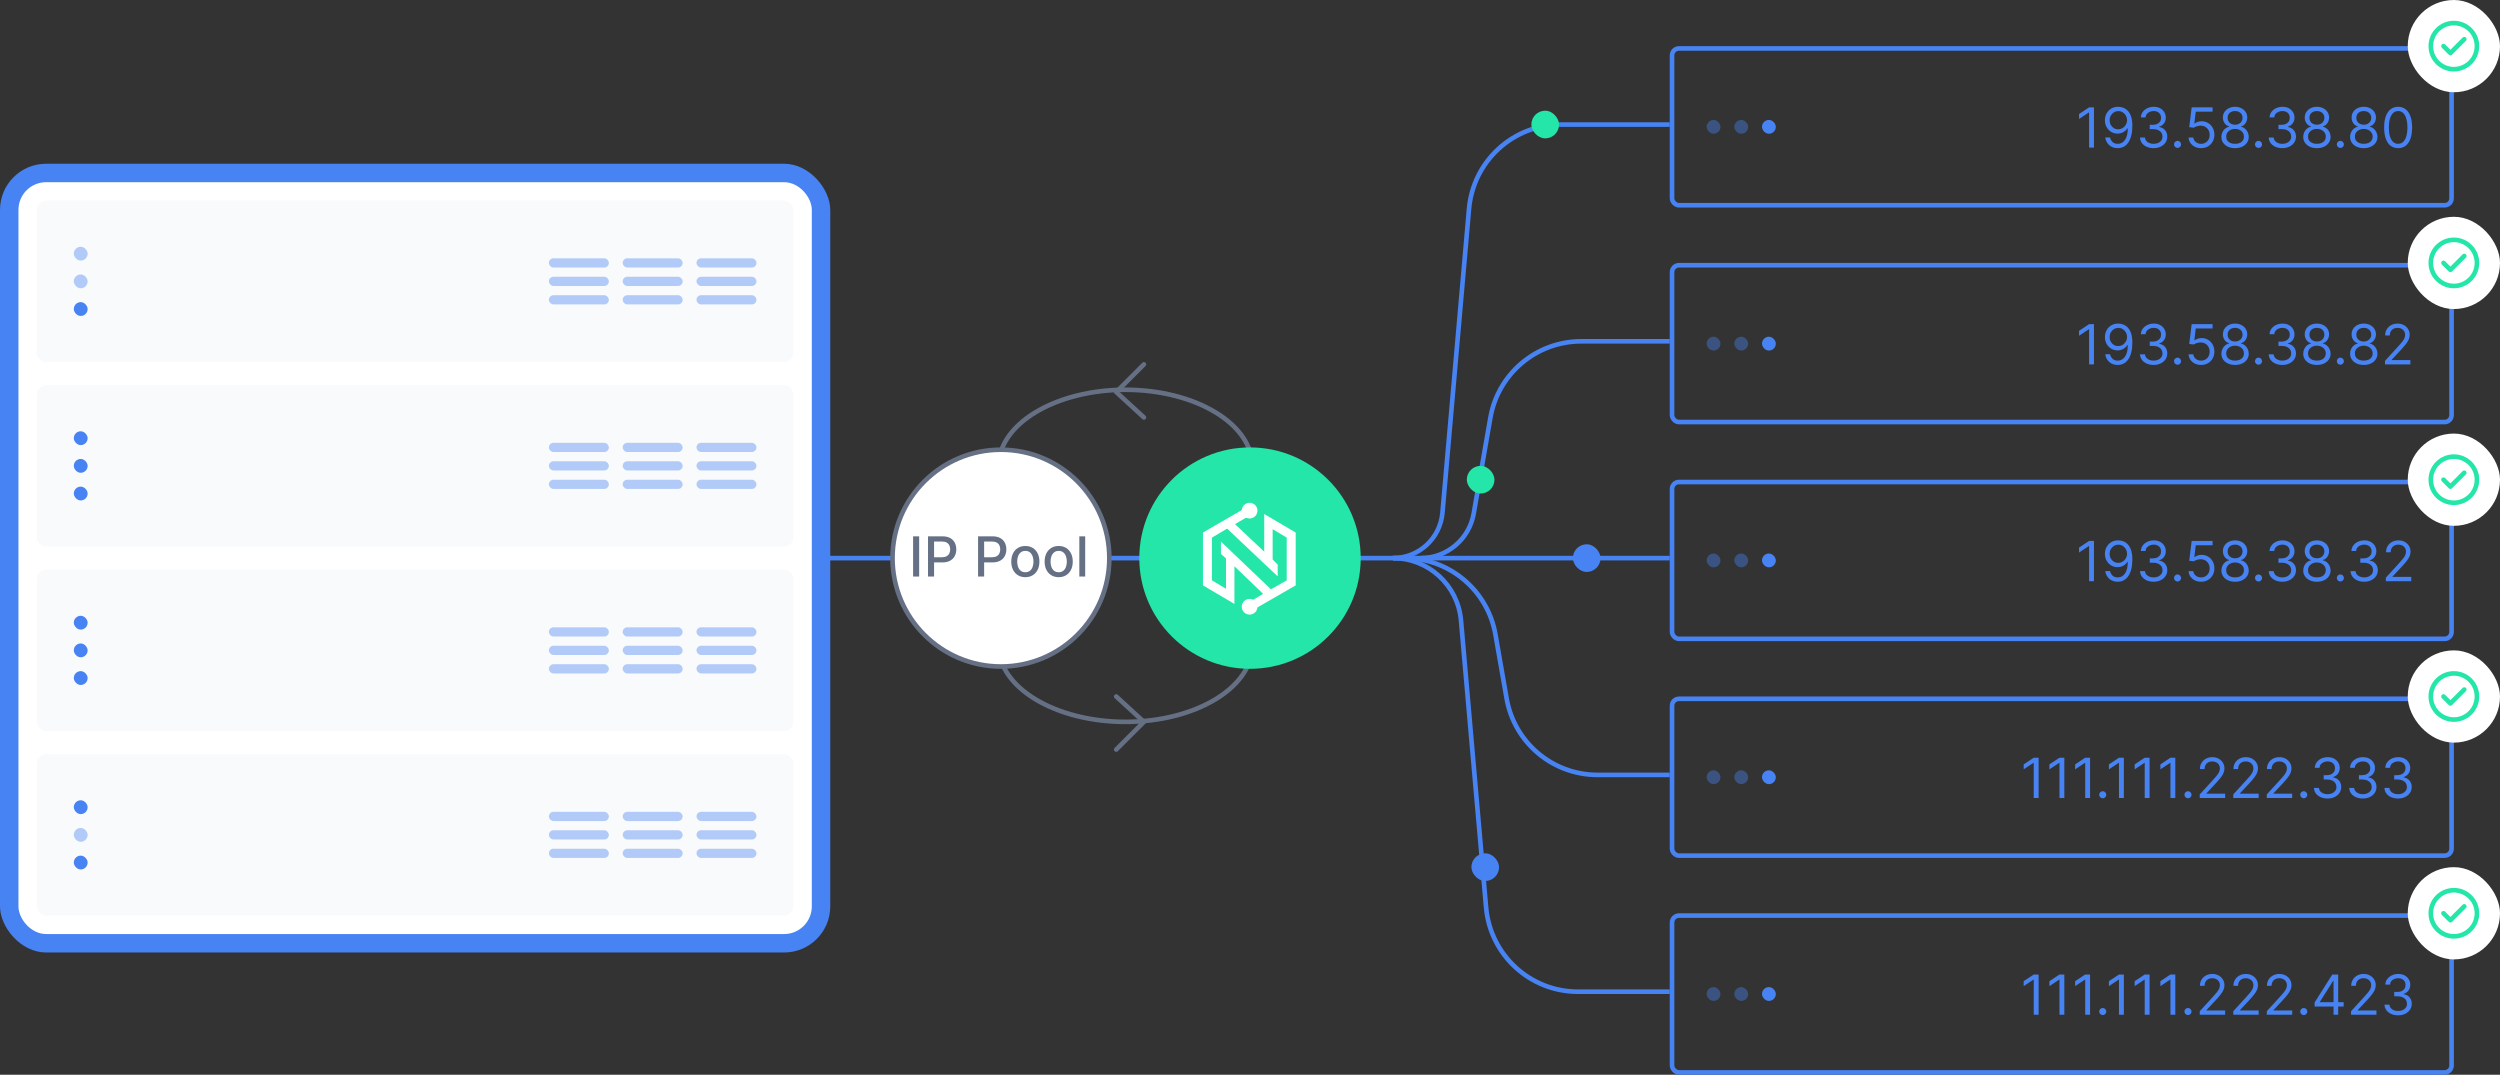 <?xml version="1.0" encoding="UTF-8"?> <svg xmlns="http://www.w3.org/2000/svg" width="542" height="233" viewBox="0 0 542 233" fill="none"><rect x="0" y="0" width="542" height="233" fill="#333333" stroke="none"/> <path d="M178 121H362" stroke="#4783F2"></path> <rect x="341" y="118" width="6" height="6" rx="3" fill="#4783F2"></rect> <rect x="319" y="185" width="6" height="6" rx="3" fill="#4783F2"></rect> <path d="M362 27H338.41C328.039 27 319.389 34.927 318.486 45.258L312.722 111.174C312.236 116.734 307.581 121 302 121V121" stroke="#4783F2"></path> <path d="M362 74H342.819C333.097 74 324.783 80.992 323.115 90.57L319.502 111.327C318.529 116.919 313.675 121 308 121V121" stroke="#4783F2"></path> <path d="M362 168H346.34C336.624 168 328.313 161.016 326.639 151.445L324.21 137.555C322.536 127.984 314.226 121 304.509 121H302" stroke="#4783F2"></path> <path d="M362 215H342.108C331.738 215 323.088 207.073 322.184 196.742L316.743 134.51C316.075 126.866 309.674 121 302 121V121" stroke="#4783F2"></path> <rect x="318" y="101" width="6" height="6" rx="3" fill="#23E6A8"></rect> <rect x="332" y="24" width="6" height="6" rx="3" fill="#23E6A8"></rect> <rect y="35.5" width="180" height="171" rx="10" fill="#4783F2"></rect> <rect x="4" y="39.5" width="172" height="163" rx="6" fill="white"></rect> <rect x="8" y="43.5" width="164" height="35" rx="2" fill="#F9FAFB"></rect> <rect x="16" y="53.5" width="3" height="3" rx="1.5" fill="#4783F2" fill-opacity="0.4"></rect> <rect x="16" y="59.5" width="3" height="3" rx="1.5" fill="#4783F2" fill-opacity="0.4"></rect> <rect x="16" y="65.5" width="3" height="3" rx="1.5" fill="#4783F2"></rect> <rect x="119" y="56" width="13" height="2" rx="1" fill="#4783F2" fill-opacity="0.4"></rect> <rect x="119" y="60" width="13" height="2" rx="1" fill="#4783F2" fill-opacity="0.4"></rect> <rect x="119" y="64" width="13" height="2" rx="1" fill="#4783F2" fill-opacity="0.4"></rect> <rect x="135" y="56" width="13" height="2" rx="1" fill="#4783F2" fill-opacity="0.4"></rect> <rect x="135" y="60" width="13" height="2" rx="1" fill="#4783F2" fill-opacity="0.4"></rect> <rect x="135" y="64" width="13" height="2" rx="1" fill="#4783F2" fill-opacity="0.4"></rect> <rect x="151" y="56" width="13" height="2" rx="1" fill="#4783F2" fill-opacity="0.4"></rect> <rect x="151" y="60" width="13" height="2" rx="1" fill="#4783F2" fill-opacity="0.4"></rect> <rect x="151" y="64" width="13" height="2" rx="1" fill="#4783F2" fill-opacity="0.4"></rect> <rect x="8" y="83.5" width="164" height="35" rx="2" fill="#F9FAFB"></rect> <rect x="16" y="93.5" width="3" height="3" rx="1.5" fill="#4783F2"></rect> <rect x="16" y="99.5" width="3" height="3" rx="1.5" fill="#4783F2"></rect> <rect x="16" y="105.5" width="3" height="3" rx="1.5" fill="#4783F2"></rect> <rect x="119" y="96" width="13" height="2" rx="1" fill="#4783F2" fill-opacity="0.4"></rect> <rect x="119" y="100" width="13" height="2" rx="1" fill="#4783F2" fill-opacity="0.4"></rect> <rect x="119" y="104" width="13" height="2" rx="1" fill="#4783F2" fill-opacity="0.4"></rect> <rect x="135" y="96" width="13" height="2" rx="1" fill="#4783F2" fill-opacity="0.4"></rect> <rect x="135" y="100" width="13" height="2" rx="1" fill="#4783F2" fill-opacity="0.4"></rect> <rect x="135" y="104" width="13" height="2" rx="1" fill="#4783F2" fill-opacity="0.4"></rect> <rect x="151" y="96" width="13" height="2" rx="1" fill="#4783F2" fill-opacity="0.4"></rect> <rect x="151" y="100" width="13" height="2" rx="1" fill="#4783F2" fill-opacity="0.4"></rect> <rect x="151" y="104" width="13" height="2" rx="1" fill="#4783F2" fill-opacity="0.4"></rect> <rect x="8" y="123.5" width="164" height="35" rx="2" fill="#F9FAFB"></rect> <rect x="16" y="133.5" width="3" height="3" rx="1.5" fill="#4783F2"></rect> <rect x="16" y="139.5" width="3" height="3" rx="1.5" fill="#4783F2"></rect> <rect x="16" y="145.5" width="3" height="3" rx="1.5" fill="#4783F2"></rect> <rect x="119" y="136" width="13" height="2" rx="1" fill="#4783F2" fill-opacity="0.4"></rect> <rect x="119" y="140" width="13" height="2" rx="1" fill="#4783F2" fill-opacity="0.4"></rect> <rect x="119" y="144" width="13" height="2" rx="1" fill="#4783F2" fill-opacity="0.4"></rect> <rect x="135" y="136" width="13" height="2" rx="1" fill="#4783F2" fill-opacity="0.4"></rect> <rect x="135" y="140" width="13" height="2" rx="1" fill="#4783F2" fill-opacity="0.4"></rect> <rect x="135" y="144" width="13" height="2" rx="1" fill="#4783F2" fill-opacity="0.4"></rect> <rect x="151" y="136" width="13" height="2" rx="1" fill="#4783F2" fill-opacity="0.4"></rect> <rect x="151" y="140" width="13" height="2" rx="1" fill="#4783F2" fill-opacity="0.4"></rect> <rect x="151" y="144" width="13" height="2" rx="1" fill="#4783F2" fill-opacity="0.4"></rect> <rect x="8" y="163.5" width="164" height="35" rx="2" fill="#F9FAFB"></rect> <rect x="16" y="173.5" width="3" height="3" rx="1.5" fill="#4783F2"></rect> <rect x="16" y="179.5" width="3" height="3" rx="1.5" fill="#4783F2" fill-opacity="0.4"></rect> <rect x="16" y="185.5" width="3" height="3" rx="1.5" fill="#4783F2"></rect> <rect x="119" y="176" width="13" height="2" rx="1" fill="#4783F2" fill-opacity="0.4"></rect> <rect x="119" y="180" width="13" height="2" rx="1" fill="#4783F2" fill-opacity="0.4"></rect> <rect x="119" y="184" width="13" height="2" rx="1" fill="#4783F2" fill-opacity="0.4"></rect> <rect x="135" y="176" width="13" height="2" rx="1" fill="#4783F2" fill-opacity="0.4"></rect> <rect x="135" y="180" width="13" height="2" rx="1" fill="#4783F2" fill-opacity="0.4"></rect> <rect x="135" y="184" width="13" height="2" rx="1" fill="#4783F2" fill-opacity="0.4"></rect> <rect x="151" y="176" width="13" height="2" rx="1" fill="#4783F2" fill-opacity="0.4"></rect> <rect x="151" y="180" width="13" height="2" rx="1" fill="#4783F2" fill-opacity="0.4"></rect> <rect x="151" y="184" width="13" height="2" rx="1" fill="#4783F2" fill-opacity="0.4"></rect> <path d="M216.5 101C216.5 98.88 217.187 96.766 218.544 94.776C219.904 92.784 221.908 90.956 224.46 89.407C227.012 87.858 230.051 86.623 233.407 85.779C236.762 84.935 240.362 84.5 244 84.5C247.638 84.5 251.238 84.935 254.593 85.779C257.949 86.623 260.988 87.858 263.54 89.407C266.092 90.956 268.096 92.784 269.456 94.776C270.813 96.766 271.5 98.88 271.5 101" stroke="#667085"></path> <path d="M271.5 140C271.5 142.12 270.813 144.234 269.456 146.224C268.096 148.216 266.092 150.044 263.54 151.593C260.988 153.142 257.949 154.377 254.593 155.221C251.238 156.065 247.638 156.5 244 156.5C240.362 156.5 236.762 156.065 233.407 155.221C230.051 154.377 227.012 153.142 224.46 151.593C221.908 150.044 219.904 148.216 218.544 146.224C217.187 144.234 216.5 142.12 216.5 140" stroke="#667085"></path> <circle cx="271" cy="121" r="24" fill="#23E6A8"></circle> <path fill-rule="evenodd" clip-rule="evenodd" d="M267.624 122.77V130.934L260.8 126.913V115.458L270.671 109.731L271.524 111.437L267.746 113.631L274.083 119.602V111.437L280.907 115.458V126.913L271.158 132.519L270.183 130.934L273.839 128.741L267.624 122.77ZM262.75 125.816V116.555L266.04 114.605L277.007 124.963V122.404L275.91 121.308V114.727L278.957 116.555V125.816L275.545 127.766L264.699 117.408V120.089L265.796 121.064V127.644L262.75 125.816Z" fill="white"></path> <path d="M272.62 110.706C272.62 111.648 271.856 112.412 270.914 112.412C269.972 112.412 269.208 111.648 269.208 110.706C269.208 109.764 269.972 109 270.914 109C271.856 109 272.62 109.764 272.62 110.706Z" fill="white"></path> <path d="M272.62 131.544C272.62 132.486 271.856 133.25 270.914 133.25C269.972 133.25 269.208 132.486 269.208 131.544C269.208 130.601 269.972 129.838 270.914 129.838C271.856 129.838 272.62 130.601 272.62 131.544Z" fill="white"></path> <rect x="370" y="26" width="3" height="3" rx="1.5" fill="#4783F2" fill-opacity="0.4"></rect> <rect x="376" y="26" width="3" height="3" rx="1.5" fill="#4783F2" fill-opacity="0.4"></rect> <rect x="382" y="26" width="3" height="3" rx="1.5" fill="#4783F2"></rect> <path d="M453.972 23.273V32H452.915V24.381H452.864L450.733 25.796V24.722L452.915 23.273H453.972ZM459.26 23.153C459.618 23.156 459.976 23.224 460.334 23.358C460.692 23.491 461.018 23.713 461.314 24.023C461.609 24.329 461.847 24.749 462.026 25.28C462.205 25.811 462.294 26.477 462.294 27.278C462.294 28.054 462.22 28.743 462.072 29.345C461.928 29.945 461.717 30.45 461.442 30.862C461.169 31.274 460.837 31.587 460.445 31.8C460.055 32.013 459.615 32.119 459.124 32.119C458.635 32.119 458.199 32.023 457.815 31.829C457.435 31.634 457.122 31.362 456.878 31.016C456.636 30.666 456.482 30.261 456.413 29.801H457.453C457.547 30.202 457.733 30.533 458.011 30.794C458.293 31.053 458.663 31.182 459.124 31.182C459.797 31.182 460.328 30.888 460.717 30.3C461.109 29.712 461.305 28.881 461.305 27.807H461.237C461.078 28.046 460.889 28.251 460.67 28.425C460.452 28.598 460.209 28.732 459.942 28.825C459.675 28.919 459.391 28.966 459.089 28.966C458.589 28.966 458.131 28.842 457.713 28.595C457.298 28.345 456.966 28.003 456.716 27.568C456.469 27.131 456.345 26.631 456.345 26.068C456.345 25.534 456.464 25.046 456.703 24.602C456.945 24.156 457.283 23.801 457.717 23.537C458.155 23.273 458.669 23.145 459.26 23.153ZM459.26 24.091C458.902 24.091 458.58 24.18 458.293 24.359C458.009 24.535 457.783 24.774 457.615 25.075C457.45 25.374 457.368 25.704 457.368 26.068C457.368 26.432 457.447 26.763 457.607 27.061C457.768 27.357 457.989 27.592 458.267 27.768C458.548 27.942 458.868 28.028 459.226 28.028C459.496 28.028 459.747 27.976 459.98 27.871C460.213 27.763 460.416 27.616 460.589 27.432C460.766 27.244 460.903 27.033 461.003 26.797C461.102 26.558 461.152 26.31 461.152 26.051C461.152 25.71 461.07 25.391 460.905 25.092C460.743 24.794 460.518 24.553 460.232 24.368C459.947 24.183 459.624 24.091 459.26 24.091ZM466.919 32.119C466.356 32.119 465.855 32.023 465.414 31.829C464.977 31.636 464.629 31.368 464.37 31.024C464.115 30.678 463.975 30.276 463.953 29.818H465.027C465.049 30.099 465.146 30.342 465.316 30.547C465.487 30.749 465.71 30.905 465.985 31.016C466.261 31.126 466.566 31.182 466.902 31.182C467.277 31.182 467.609 31.116 467.899 30.986C468.189 30.855 468.416 30.673 468.581 30.44C468.745 30.207 468.828 29.938 468.828 29.631C468.828 29.31 468.748 29.027 468.589 28.783C468.43 28.535 468.197 28.342 467.89 28.203C467.583 28.064 467.208 27.994 466.765 27.994H466.066V27.057H466.765C467.112 27.057 467.416 26.994 467.677 26.869C467.941 26.744 468.147 26.568 468.295 26.341C468.446 26.114 468.521 25.847 468.521 25.54C468.521 25.244 468.456 24.987 468.325 24.768C468.194 24.55 468.01 24.379 467.771 24.257C467.535 24.135 467.257 24.074 466.936 24.074C466.635 24.074 466.35 24.129 466.083 24.24C465.819 24.348 465.603 24.506 465.436 24.713C465.268 24.918 465.177 25.165 465.163 25.454H464.14C464.157 24.997 464.295 24.597 464.554 24.253C464.812 23.906 465.15 23.636 465.568 23.443C465.988 23.25 466.45 23.153 466.953 23.153C467.493 23.153 467.956 23.263 468.342 23.482C468.728 23.697 469.025 23.983 469.233 24.338C469.44 24.693 469.544 25.077 469.544 25.489C469.544 25.98 469.414 26.399 469.156 26.746C468.9 27.092 468.552 27.332 468.112 27.466V27.534C468.663 27.625 469.093 27.859 469.403 28.237C469.713 28.612 469.868 29.077 469.868 29.631C469.868 30.105 469.738 30.531 469.48 30.909C469.224 31.284 468.875 31.579 468.431 31.796C467.988 32.011 467.484 32.119 466.919 32.119ZM472.091 32.068C471.881 32.068 471.7 31.993 471.55 31.842C471.399 31.692 471.324 31.511 471.324 31.301C471.324 31.091 471.399 30.91 471.55 30.76C471.7 30.609 471.881 30.534 472.091 30.534C472.301 30.534 472.482 30.609 472.632 30.76C472.783 30.91 472.858 31.091 472.858 31.301C472.858 31.44 472.822 31.568 472.751 31.685C472.683 31.801 472.591 31.895 472.474 31.966C472.361 32.034 472.233 32.068 472.091 32.068ZM477.197 32.119C476.697 32.119 476.247 32.02 475.846 31.821C475.446 31.622 475.125 31.349 474.883 31.003C474.642 30.656 474.51 30.261 474.487 29.818H475.51C475.549 30.213 475.728 30.54 476.047 30.798C476.368 31.054 476.751 31.182 477.197 31.182C477.555 31.182 477.873 31.098 478.152 30.93C478.433 30.763 478.653 30.533 478.812 30.24C478.974 29.945 479.055 29.611 479.055 29.239C479.055 28.858 478.971 28.518 478.804 28.22C478.639 27.919 478.412 27.682 478.122 27.509C477.832 27.335 477.501 27.247 477.129 27.244C476.862 27.241 476.588 27.283 476.306 27.368C476.025 27.45 475.794 27.557 475.612 27.688L474.623 27.568L475.152 23.273H479.686V24.21H476.038L475.731 26.784H475.782C475.961 26.642 476.186 26.524 476.456 26.43C476.725 26.337 477.007 26.29 477.299 26.29C477.833 26.29 478.309 26.418 478.727 26.673C479.147 26.926 479.477 27.273 479.716 27.713C479.957 28.153 480.078 28.656 480.078 29.222C480.078 29.778 479.953 30.276 479.703 30.713C479.456 31.148 479.115 31.491 478.68 31.744C478.245 31.994 477.751 32.119 477.197 32.119ZM484.566 32.119C483.981 32.119 483.464 32.016 483.015 31.808C482.569 31.598 482.221 31.31 481.971 30.943C481.721 30.574 481.597 30.153 481.6 29.682C481.597 29.312 481.67 28.972 481.817 28.659C481.965 28.344 482.167 28.081 482.423 27.871C482.681 27.658 482.969 27.523 483.288 27.466V27.415C482.87 27.307 482.538 27.072 482.29 26.712C482.043 26.348 481.921 25.935 481.924 25.472C481.921 25.028 482.033 24.632 482.261 24.283C482.488 23.933 482.8 23.658 483.198 23.456C483.599 23.254 484.055 23.153 484.566 23.153C485.072 23.153 485.523 23.254 485.921 23.456C486.319 23.658 486.631 23.933 486.859 24.283C487.089 24.632 487.205 25.028 487.208 25.472C487.205 25.935 487.079 26.348 486.829 26.712C486.582 27.072 486.254 27.307 485.844 27.415V27.466C486.16 27.523 486.444 27.658 486.697 27.871C486.95 28.081 487.151 28.344 487.302 28.659C487.452 28.972 487.529 29.312 487.532 29.682C487.529 30.153 487.401 30.574 487.148 30.943C486.898 31.31 486.55 31.598 486.104 31.808C485.661 32.016 485.148 32.119 484.566 32.119ZM484.566 31.182C484.961 31.182 485.302 31.118 485.589 30.99C485.876 30.862 486.097 30.682 486.254 30.449C486.41 30.216 486.489 29.943 486.492 29.631C486.489 29.301 486.404 29.01 486.237 28.757C486.069 28.504 485.84 28.305 485.55 28.16C485.263 28.016 484.935 27.943 484.566 27.943C484.194 27.943 483.862 28.016 483.569 28.16C483.279 28.305 483.05 28.504 482.883 28.757C482.718 29.01 482.637 29.301 482.64 29.631C482.637 29.943 482.712 30.216 482.866 30.449C483.022 30.682 483.245 30.862 483.535 30.99C483.825 31.118 484.168 31.182 484.566 31.182ZM484.566 27.04C484.879 27.04 485.156 26.977 485.397 26.852C485.641 26.727 485.833 26.553 485.972 26.328C486.112 26.104 486.183 25.841 486.185 25.54C486.183 25.244 486.113 24.987 485.977 24.768C485.84 24.547 485.651 24.376 485.41 24.257C485.168 24.135 484.887 24.074 484.566 24.074C484.239 24.074 483.954 24.135 483.71 24.257C483.465 24.376 483.276 24.547 483.143 24.768C483.009 24.987 482.944 25.244 482.947 25.54C482.944 25.841 483.011 26.104 483.147 26.328C483.286 26.553 483.478 26.727 483.722 26.852C483.967 26.977 484.248 27.04 484.566 27.04ZM489.646 32.068C489.435 32.068 489.255 31.993 489.104 31.842C488.954 31.692 488.879 31.511 488.879 31.301C488.879 31.091 488.954 30.91 489.104 30.76C489.255 30.609 489.435 30.534 489.646 30.534C489.856 30.534 490.036 30.609 490.187 30.76C490.337 30.91 490.413 31.091 490.413 31.301C490.413 31.44 490.377 31.568 490.306 31.685C490.238 31.801 490.146 31.895 490.029 31.966C489.915 32.034 489.788 32.068 489.646 32.068ZM494.821 32.119C494.259 32.119 493.757 32.023 493.317 31.829C492.879 31.636 492.531 31.368 492.273 31.024C492.017 30.678 491.878 30.276 491.855 29.818H492.929C492.952 30.099 493.048 30.342 493.219 30.547C493.389 30.749 493.612 30.905 493.888 31.016C494.163 31.126 494.469 31.182 494.804 31.182C495.179 31.182 495.511 31.116 495.801 30.986C496.091 30.855 496.318 30.673 496.483 30.44C496.648 30.207 496.73 29.938 496.73 29.631C496.73 29.31 496.651 29.027 496.491 28.783C496.332 28.535 496.099 28.342 495.793 28.203C495.486 28.064 495.111 27.994 494.668 27.994H493.969V27.057H494.668C495.014 27.057 495.318 26.994 495.58 26.869C495.844 26.744 496.05 26.568 496.197 26.341C496.348 26.114 496.423 25.847 496.423 25.54C496.423 25.244 496.358 24.987 496.227 24.768C496.097 24.55 495.912 24.379 495.673 24.257C495.438 24.135 495.159 24.074 494.838 24.074C494.537 24.074 494.253 24.129 493.986 24.24C493.722 24.348 493.506 24.506 493.338 24.713C493.17 24.918 493.08 25.165 493.065 25.454H492.043C492.06 24.997 492.197 24.597 492.456 24.253C492.714 23.906 493.053 23.636 493.47 23.443C493.891 23.25 494.352 23.153 494.855 23.153C495.395 23.153 495.858 23.263 496.244 23.482C496.631 23.697 496.928 23.983 497.135 24.338C497.342 24.693 497.446 25.077 497.446 25.489C497.446 25.98 497.317 26.399 497.058 26.746C496.803 27.092 496.455 27.332 496.014 27.466V27.534C496.565 27.625 496.996 27.859 497.305 28.237C497.615 28.612 497.77 29.077 497.77 29.631C497.77 30.105 497.641 30.531 497.382 30.909C497.126 31.284 496.777 31.579 496.334 31.796C495.891 32.011 495.386 32.119 494.821 32.119ZM502.308 32.119C501.723 32.119 501.206 32.016 500.757 31.808C500.311 31.598 499.963 31.31 499.713 30.943C499.463 30.574 499.339 30.153 499.342 29.682C499.339 29.312 499.412 28.972 499.56 28.659C499.707 28.344 499.909 28.081 500.165 27.871C500.423 27.658 500.712 27.523 501.03 27.466V27.415C500.612 27.307 500.28 27.072 500.033 26.712C499.786 26.348 499.663 25.935 499.666 25.472C499.663 25.028 499.776 24.632 500.003 24.283C500.23 23.933 500.543 23.658 500.94 23.456C501.341 23.254 501.797 23.153 502.308 23.153C502.814 23.153 503.266 23.254 503.663 23.456C504.061 23.658 504.374 23.933 504.601 24.283C504.831 24.632 504.947 25.028 504.95 25.472C504.947 25.935 504.821 26.348 504.571 26.712C504.324 27.072 503.996 27.307 503.587 27.415V27.466C503.902 27.523 504.186 27.658 504.439 27.871C504.692 28.081 504.893 28.344 505.044 28.659C505.195 28.972 505.271 29.312 505.274 29.682C505.271 30.153 505.143 30.574 504.891 30.943C504.641 31.31 504.293 31.598 503.847 31.808C503.403 32.016 502.891 32.119 502.308 32.119ZM502.308 31.182C502.703 31.182 503.044 31.118 503.331 30.99C503.618 30.862 503.839 30.682 503.996 30.449C504.152 30.216 504.232 29.943 504.234 29.631C504.232 29.301 504.146 29.01 503.979 28.757C503.811 28.504 503.582 28.305 503.293 28.16C503.006 28.016 502.678 27.943 502.308 27.943C501.936 27.943 501.604 28.016 501.311 28.16C501.021 28.305 500.793 28.504 500.625 28.757C500.46 29.01 500.379 29.301 500.382 29.631C500.379 29.943 500.455 30.216 500.608 30.449C500.764 30.682 500.987 30.862 501.277 30.99C501.567 31.118 501.911 31.182 502.308 31.182ZM502.308 27.04C502.621 27.04 502.898 26.977 503.139 26.852C503.384 26.727 503.575 26.553 503.714 26.328C503.854 26.104 503.925 25.841 503.928 25.54C503.925 25.244 503.855 24.987 503.719 24.768C503.582 24.547 503.393 24.376 503.152 24.257C502.911 24.135 502.629 24.074 502.308 24.074C501.982 24.074 501.696 24.135 501.452 24.257C501.207 24.376 501.018 24.547 500.885 24.768C500.751 24.987 500.686 25.244 500.689 25.54C500.686 25.841 500.753 26.104 500.889 26.328C501.028 26.553 501.22 26.727 501.464 26.852C501.709 26.977 501.99 27.04 502.308 27.04ZM507.388 32.068C507.178 32.068 506.997 31.993 506.847 31.842C506.696 31.692 506.621 31.511 506.621 31.301C506.621 31.091 506.696 30.91 506.847 30.76C506.997 30.609 507.178 30.534 507.388 30.534C507.598 30.534 507.778 30.609 507.929 30.76C508.08 30.91 508.155 31.091 508.155 31.301C508.155 31.44 508.119 31.568 508.048 31.685C507.98 31.801 507.888 31.895 507.771 31.966C507.658 32.034 507.53 32.068 507.388 32.068ZM512.468 32.119C511.883 32.119 511.366 32.016 510.917 31.808C510.471 31.598 510.123 31.31 509.873 30.943C509.623 30.574 509.5 30.153 509.502 29.682C509.5 29.312 509.572 28.972 509.72 28.659C509.868 28.344 510.069 28.081 510.325 27.871C510.583 27.658 510.872 27.523 511.19 27.466V27.415C510.772 27.307 510.44 27.072 510.193 26.712C509.946 26.348 509.824 25.935 509.826 25.472C509.824 25.028 509.936 24.632 510.163 24.283C510.39 23.933 510.703 23.658 511.1 23.456C511.501 23.254 511.957 23.153 512.468 23.153C512.974 23.153 513.426 23.254 513.824 23.456C514.221 23.658 514.534 23.933 514.761 24.283C514.991 24.632 515.108 25.028 515.11 25.472C515.108 25.935 514.981 26.348 514.731 26.712C514.484 27.072 514.156 27.307 513.747 27.415V27.466C514.062 27.523 514.346 27.658 514.599 27.871C514.852 28.081 515.054 28.344 515.204 28.659C515.355 28.972 515.431 29.312 515.434 29.682C515.431 30.153 515.304 30.574 515.051 30.943C514.801 31.31 514.453 31.598 514.007 31.808C513.564 32.016 513.051 32.119 512.468 32.119ZM512.468 31.182C512.863 31.182 513.204 31.118 513.491 30.99C513.778 30.862 514 30.682 514.156 30.449C514.312 30.216 514.392 29.943 514.395 29.631C514.392 29.301 514.306 29.01 514.139 28.757C513.971 28.504 513.743 28.305 513.453 28.16C513.166 28.016 512.838 27.943 512.468 27.943C512.096 27.943 511.764 28.016 511.471 28.16C511.181 28.305 510.953 28.504 510.785 28.757C510.62 29.01 510.539 29.301 510.542 29.631C510.539 29.943 510.615 30.216 510.768 30.449C510.924 30.682 511.147 30.862 511.437 30.99C511.727 31.118 512.071 31.182 512.468 31.182ZM512.468 27.04C512.781 27.04 513.058 26.977 513.299 26.852C513.544 26.727 513.735 26.553 513.875 26.328C514.014 26.104 514.085 25.841 514.088 25.54C514.085 25.244 514.015 24.987 513.879 24.768C513.743 24.547 513.554 24.376 513.312 24.257C513.071 24.135 512.789 24.074 512.468 24.074C512.142 24.074 511.856 24.135 511.612 24.257C511.368 24.376 511.179 24.547 511.045 24.768C510.912 24.987 510.846 25.244 510.849 25.54C510.846 25.841 510.913 26.104 511.049 26.328C511.189 26.553 511.38 26.727 511.625 26.852C511.869 26.977 512.15 27.04 512.468 27.04ZM519.914 32.119C519.272 32.119 518.725 31.945 518.273 31.595C517.822 31.243 517.477 30.733 517.238 30.065C516.999 29.395 516.88 28.585 516.88 27.636C516.88 26.693 516.999 25.888 517.238 25.22C517.479 24.55 517.826 24.038 518.278 23.686C518.732 23.331 519.278 23.153 519.914 23.153C520.55 23.153 521.094 23.331 521.546 23.686C522.001 24.038 522.347 24.55 522.586 25.22C522.827 25.888 522.948 26.693 522.948 27.636C522.948 28.585 522.829 29.395 522.59 30.065C522.352 30.733 522.006 31.243 521.555 31.595C521.103 31.945 520.556 32.119 519.914 32.119ZM519.914 31.182C520.55 31.182 521.045 30.875 521.397 30.261C521.749 29.648 521.925 28.773 521.925 27.636C521.925 26.881 521.844 26.237 521.683 25.706C521.523 25.175 521.293 24.77 520.992 24.491C520.694 24.213 520.335 24.074 519.914 24.074C519.283 24.074 518.79 24.385 518.435 25.007C518.08 25.626 517.903 26.503 517.903 27.636C517.903 28.392 517.982 29.034 518.141 29.562C518.3 30.091 518.529 30.493 518.827 30.768C519.129 31.044 519.491 31.182 519.914 31.182Z" fill="#4783F2"></path> <rect x="362.5" y="10.5" width="169" height="34" rx="1.5" stroke="#4783F2"></rect> <rect x="522" width="20" height="20" rx="10" fill="white"></rect> <g clip-path="url(#clip0_1121_27482)"> <path d="M529.75 10L531.25 11.5L534.25 8.5M537 10C537 12.761 534.761 15 532 15C529.239 15 527 12.761 527 10C527 7.239 529.239 5 532 5C534.761 5 537 7.239 537 10Z" stroke="#23E6A8" stroke-linecap="round" stroke-linejoin="round"></path> </g> <rect x="370" y="120" width="3" height="3" rx="1.5" fill="#4783F2" fill-opacity="0.4"></rect> <rect x="376" y="120" width="3" height="3" rx="1.5" fill="#4783F2" fill-opacity="0.4"></rect> <rect x="382" y="120" width="3" height="3" rx="1.5" fill="#4783F2"></rect> <path d="M453.972 117.273V126H452.915V118.381H452.864L450.733 119.795V118.722L452.915 117.273H453.972ZM459.26 117.153C459.618 117.156 459.976 117.224 460.334 117.358C460.692 117.491 461.018 117.713 461.314 118.023C461.609 118.33 461.847 118.749 462.026 119.28C462.205 119.811 462.294 120.477 462.294 121.278C462.294 122.054 462.22 122.743 462.072 123.345C461.928 123.945 461.717 124.45 461.442 124.862C461.169 125.274 460.837 125.587 460.445 125.8C460.055 126.013 459.615 126.119 459.124 126.119C458.635 126.119 458.199 126.023 457.815 125.83C457.435 125.634 457.122 125.362 456.878 125.016C456.636 124.666 456.482 124.261 456.413 123.801H457.453C457.547 124.202 457.733 124.533 458.011 124.794C458.293 125.053 458.663 125.182 459.124 125.182C459.797 125.182 460.328 124.888 460.717 124.3C461.109 123.712 461.305 122.881 461.305 121.807H461.237C461.078 122.045 460.889 122.251 460.67 122.425C460.452 122.598 460.209 122.732 459.942 122.825C459.675 122.919 459.391 122.966 459.089 122.966C458.589 122.966 458.131 122.842 457.713 122.595C457.298 122.345 456.966 122.003 456.716 121.568C456.469 121.131 456.345 120.631 456.345 120.068C456.345 119.534 456.464 119.045 456.703 118.602C456.945 118.156 457.283 117.801 457.717 117.537C458.155 117.273 458.669 117.145 459.26 117.153ZM459.26 118.091C458.902 118.091 458.58 118.18 458.293 118.359C458.009 118.536 457.783 118.774 457.615 119.075C457.45 119.374 457.368 119.705 457.368 120.068C457.368 120.432 457.447 120.763 457.607 121.061C457.768 121.357 457.989 121.592 458.267 121.768C458.548 121.942 458.868 122.028 459.226 122.028C459.496 122.028 459.747 121.976 459.98 121.871C460.213 121.763 460.416 121.616 460.589 121.432C460.766 121.244 460.903 121.033 461.003 120.797C461.102 120.558 461.152 120.31 461.152 120.051C461.152 119.71 461.07 119.391 460.905 119.092C460.743 118.794 460.518 118.553 460.232 118.368C459.947 118.183 459.624 118.091 459.26 118.091ZM466.919 126.119C466.356 126.119 465.855 126.023 465.414 125.83C464.977 125.636 464.629 125.368 464.37 125.024C464.115 124.678 463.975 124.276 463.953 123.818H465.027C465.049 124.099 465.146 124.342 465.316 124.547C465.487 124.749 465.71 124.905 465.985 125.016C466.261 125.126 466.566 125.182 466.902 125.182C467.277 125.182 467.609 125.116 467.899 124.986C468.189 124.855 468.416 124.673 468.581 124.44C468.745 124.207 468.828 123.938 468.828 123.631C468.828 123.31 468.748 123.027 468.589 122.783C468.43 122.536 468.197 122.342 467.89 122.203C467.583 122.064 467.208 121.994 466.765 121.994H466.066V121.057H466.765C467.112 121.057 467.416 120.994 467.677 120.869C467.941 120.744 468.147 120.568 468.295 120.341C468.446 120.114 468.521 119.847 468.521 119.54C468.521 119.244 468.456 118.987 468.325 118.768C468.194 118.55 468.01 118.379 467.771 118.257C467.535 118.135 467.257 118.074 466.936 118.074C466.635 118.074 466.35 118.129 466.083 118.24C465.819 118.348 465.603 118.506 465.436 118.713C465.268 118.918 465.177 119.165 465.163 119.455H464.14C464.157 118.997 464.295 118.597 464.554 118.253C464.812 117.906 465.15 117.636 465.568 117.443C465.988 117.25 466.45 117.153 466.953 117.153C467.493 117.153 467.956 117.263 468.342 117.482C468.728 117.697 469.025 117.983 469.233 118.338C469.44 118.693 469.544 119.077 469.544 119.489C469.544 119.98 469.414 120.399 469.156 120.746C468.9 121.092 468.552 121.332 468.112 121.466V121.534C468.663 121.625 469.093 121.859 469.403 122.237C469.713 122.612 469.868 123.077 469.868 123.631C469.868 124.105 469.738 124.531 469.48 124.909C469.224 125.284 468.875 125.58 468.431 125.795C467.988 126.011 467.484 126.119 466.919 126.119ZM472.091 126.068C471.881 126.068 471.7 125.993 471.55 125.842C471.399 125.692 471.324 125.511 471.324 125.301C471.324 125.091 471.399 124.911 471.55 124.76C471.7 124.609 471.881 124.534 472.091 124.534C472.301 124.534 472.482 124.609 472.632 124.76C472.783 124.911 472.858 125.091 472.858 125.301C472.858 125.44 472.822 125.568 472.751 125.685C472.683 125.801 472.591 125.895 472.474 125.966C472.361 126.034 472.233 126.068 472.091 126.068ZM477.197 126.119C476.697 126.119 476.247 126.02 475.846 125.821C475.446 125.622 475.125 125.349 474.883 125.003C474.642 124.656 474.51 124.261 474.487 123.818H475.51C475.549 124.213 475.728 124.54 476.047 124.798C476.368 125.054 476.751 125.182 477.197 125.182C477.555 125.182 477.873 125.098 478.152 124.93C478.433 124.763 478.653 124.533 478.812 124.24C478.974 123.945 479.055 123.611 479.055 123.239C479.055 122.858 478.971 122.518 478.804 122.22C478.639 121.919 478.412 121.682 478.122 121.509C477.832 121.335 477.501 121.247 477.129 121.244C476.862 121.241 476.588 121.283 476.306 121.368C476.025 121.45 475.794 121.557 475.612 121.688L474.623 121.568L475.152 117.273H479.686V118.21H476.038L475.731 120.784H475.782C475.961 120.642 476.186 120.524 476.456 120.43C476.725 120.337 477.007 120.29 477.299 120.29C477.833 120.29 478.309 120.418 478.727 120.673C479.147 120.926 479.477 121.273 479.716 121.713C479.957 122.153 480.078 122.656 480.078 123.222C480.078 123.778 479.953 124.276 479.703 124.713C479.456 125.148 479.115 125.491 478.68 125.744C478.245 125.994 477.751 126.119 477.197 126.119ZM484.566 126.119C483.981 126.119 483.464 126.016 483.015 125.808C482.569 125.598 482.221 125.31 481.971 124.943C481.721 124.574 481.597 124.153 481.6 123.682C481.597 123.312 481.67 122.972 481.817 122.659C481.965 122.344 482.167 122.081 482.423 121.871C482.681 121.658 482.969 121.523 483.288 121.466V121.415C482.87 121.307 482.538 121.072 482.29 120.712C482.043 120.348 481.921 119.935 481.924 119.472C481.921 119.028 482.033 118.632 482.261 118.283C482.488 117.933 482.8 117.658 483.198 117.456C483.599 117.254 484.055 117.153 484.566 117.153C485.072 117.153 485.523 117.254 485.921 117.456C486.319 117.658 486.631 117.933 486.859 118.283C487.089 118.632 487.205 119.028 487.208 119.472C487.205 119.935 487.079 120.348 486.829 120.712C486.582 121.072 486.254 121.307 485.844 121.415V121.466C486.16 121.523 486.444 121.658 486.697 121.871C486.95 122.081 487.151 122.344 487.302 122.659C487.452 122.972 487.529 123.312 487.532 123.682C487.529 124.153 487.401 124.574 487.148 124.943C486.898 125.31 486.55 125.598 486.104 125.808C485.661 126.016 485.148 126.119 484.566 126.119ZM484.566 125.182C484.961 125.182 485.302 125.118 485.589 124.99C485.876 124.862 486.097 124.682 486.254 124.449C486.41 124.216 486.489 123.943 486.492 123.631C486.489 123.301 486.404 123.01 486.237 122.757C486.069 122.504 485.84 122.305 485.55 122.161C485.263 122.016 484.935 121.943 484.566 121.943C484.194 121.943 483.862 122.016 483.569 122.161C483.279 122.305 483.05 122.504 482.883 122.757C482.718 123.01 482.637 123.301 482.64 123.631C482.637 123.943 482.712 124.216 482.866 124.449C483.022 124.682 483.245 124.862 483.535 124.99C483.825 125.118 484.168 125.182 484.566 125.182ZM484.566 121.04C484.879 121.04 485.156 120.977 485.397 120.852C485.641 120.727 485.833 120.553 485.972 120.328C486.112 120.104 486.183 119.841 486.185 119.54C486.183 119.244 486.113 118.987 485.977 118.768C485.84 118.547 485.651 118.376 485.41 118.257C485.168 118.135 484.887 118.074 484.566 118.074C484.239 118.074 483.954 118.135 483.71 118.257C483.465 118.376 483.276 118.547 483.143 118.768C483.009 118.987 482.944 119.244 482.947 119.54C482.944 119.841 483.011 120.104 483.147 120.328C483.286 120.553 483.478 120.727 483.722 120.852C483.967 120.977 484.248 121.04 484.566 121.04ZM489.646 126.068C489.435 126.068 489.255 125.993 489.104 125.842C488.954 125.692 488.879 125.511 488.879 125.301C488.879 125.091 488.954 124.911 489.104 124.76C489.255 124.609 489.435 124.534 489.646 124.534C489.856 124.534 490.036 124.609 490.187 124.76C490.337 124.911 490.413 125.091 490.413 125.301C490.413 125.44 490.377 125.568 490.306 125.685C490.238 125.801 490.146 125.895 490.029 125.966C489.915 126.034 489.788 126.068 489.646 126.068ZM494.821 126.119C494.259 126.119 493.757 126.023 493.317 125.83C492.879 125.636 492.531 125.368 492.273 125.024C492.017 124.678 491.878 124.276 491.855 123.818H492.929C492.952 124.099 493.048 124.342 493.219 124.547C493.389 124.749 493.612 124.905 493.888 125.016C494.163 125.126 494.469 125.182 494.804 125.182C495.179 125.182 495.511 125.116 495.801 124.986C496.091 124.855 496.318 124.673 496.483 124.44C496.648 124.207 496.73 123.938 496.73 123.631C496.73 123.31 496.651 123.027 496.491 122.783C496.332 122.536 496.099 122.342 495.793 122.203C495.486 122.064 495.111 121.994 494.668 121.994H493.969V121.057H494.668C495.014 121.057 495.318 120.994 495.58 120.869C495.844 120.744 496.05 120.568 496.197 120.341C496.348 120.114 496.423 119.847 496.423 119.54C496.423 119.244 496.358 118.987 496.227 118.768C496.097 118.55 495.912 118.379 495.673 118.257C495.438 118.135 495.159 118.074 494.838 118.074C494.537 118.074 494.253 118.129 493.986 118.24C493.722 118.348 493.506 118.506 493.338 118.713C493.17 118.918 493.08 119.165 493.065 119.455H492.043C492.06 118.997 492.197 118.597 492.456 118.253C492.714 117.906 493.053 117.636 493.47 117.443C493.891 117.25 494.352 117.153 494.855 117.153C495.395 117.153 495.858 117.263 496.244 117.482C496.631 117.697 496.928 117.983 497.135 118.338C497.342 118.693 497.446 119.077 497.446 119.489C497.446 119.98 497.317 120.399 497.058 120.746C496.803 121.092 496.455 121.332 496.014 121.466V121.534C496.565 121.625 496.996 121.859 497.305 122.237C497.615 122.612 497.77 123.077 497.77 123.631C497.77 124.105 497.641 124.531 497.382 124.909C497.126 125.284 496.777 125.58 496.334 125.795C495.891 126.011 495.386 126.119 494.821 126.119ZM502.308 126.119C501.723 126.119 501.206 126.016 500.757 125.808C500.311 125.598 499.963 125.31 499.713 124.943C499.463 124.574 499.339 124.153 499.342 123.682C499.339 123.312 499.412 122.972 499.56 122.659C499.707 122.344 499.909 122.081 500.165 121.871C500.423 121.658 500.712 121.523 501.03 121.466V121.415C500.612 121.307 500.28 121.072 500.033 120.712C499.786 120.348 499.663 119.935 499.666 119.472C499.663 119.028 499.776 118.632 500.003 118.283C500.23 117.933 500.543 117.658 500.94 117.456C501.341 117.254 501.797 117.153 502.308 117.153C502.814 117.153 503.266 117.254 503.663 117.456C504.061 117.658 504.374 117.933 504.601 118.283C504.831 118.632 504.947 119.028 504.95 119.472C504.947 119.935 504.821 120.348 504.571 120.712C504.324 121.072 503.996 121.307 503.587 121.415V121.466C503.902 121.523 504.186 121.658 504.439 121.871C504.692 122.081 504.893 122.344 505.044 122.659C505.195 122.972 505.271 123.312 505.274 123.682C505.271 124.153 505.143 124.574 504.891 124.943C504.641 125.31 504.293 125.598 503.847 125.808C503.403 126.016 502.891 126.119 502.308 126.119ZM502.308 125.182C502.703 125.182 503.044 125.118 503.331 124.99C503.618 124.862 503.839 124.682 503.996 124.449C504.152 124.216 504.232 123.943 504.234 123.631C504.232 123.301 504.146 123.01 503.979 122.757C503.811 122.504 503.582 122.305 503.293 122.161C503.006 122.016 502.678 121.943 502.308 121.943C501.936 121.943 501.604 122.016 501.311 122.161C501.021 122.305 500.793 122.504 500.625 122.757C500.46 123.01 500.379 123.301 500.382 123.631C500.379 123.943 500.455 124.216 500.608 124.449C500.764 124.682 500.987 124.862 501.277 124.99C501.567 125.118 501.911 125.182 502.308 125.182ZM502.308 121.04C502.621 121.04 502.898 120.977 503.139 120.852C503.384 120.727 503.575 120.553 503.714 120.328C503.854 120.104 503.925 119.841 503.928 119.54C503.925 119.244 503.855 118.987 503.719 118.768C503.582 118.547 503.393 118.376 503.152 118.257C502.911 118.135 502.629 118.074 502.308 118.074C501.982 118.074 501.696 118.135 501.452 118.257C501.207 118.376 501.018 118.547 500.885 118.768C500.751 118.987 500.686 119.244 500.689 119.54C500.686 119.841 500.753 120.104 500.889 120.328C501.028 120.553 501.22 120.727 501.464 120.852C501.709 120.977 501.99 121.04 502.308 121.04ZM507.388 126.068C507.178 126.068 506.997 125.993 506.847 125.842C506.696 125.692 506.621 125.511 506.621 125.301C506.621 125.091 506.696 124.911 506.847 124.76C506.997 124.609 507.178 124.534 507.388 124.534C507.598 124.534 507.778 124.609 507.929 124.76C508.08 124.911 508.155 125.091 508.155 125.301C508.155 125.44 508.119 125.568 508.048 125.685C507.98 125.801 507.888 125.895 507.771 125.966C507.658 126.034 507.53 126.068 507.388 126.068ZM512.563 126.119C512.001 126.119 511.499 126.023 511.059 125.83C510.621 125.636 510.273 125.368 510.015 125.024C509.759 124.678 509.62 124.276 509.597 123.818H510.671C510.694 124.099 510.79 124.342 510.961 124.547C511.131 124.749 511.354 124.905 511.63 125.016C511.906 125.126 512.211 125.182 512.546 125.182C512.921 125.182 513.254 125.116 513.543 124.986C513.833 124.855 514.06 124.673 514.225 124.44C514.39 124.207 514.472 123.938 514.472 123.631C514.472 123.31 514.393 123.027 514.234 122.783C514.075 122.536 513.842 122.342 513.535 122.203C513.228 122.064 512.853 121.994 512.41 121.994H511.711V121.057H512.41C512.756 121.057 513.06 120.994 513.322 120.869C513.586 120.744 513.792 120.568 513.94 120.341C514.09 120.114 514.165 119.847 514.165 119.54C514.165 119.244 514.1 118.987 513.969 118.768C513.839 118.55 513.654 118.379 513.415 118.257C513.18 118.135 512.901 118.074 512.58 118.074C512.279 118.074 511.995 118.129 511.728 118.24C511.464 118.348 511.248 118.506 511.08 118.713C510.913 118.918 510.822 119.165 510.808 119.455H509.785C509.802 118.997 509.94 118.597 510.198 118.253C510.457 117.906 510.795 117.636 511.212 117.443C511.633 117.25 512.094 117.153 512.597 117.153C513.137 117.153 513.6 117.263 513.987 117.482C514.373 117.697 514.67 117.983 514.877 118.338C515.085 118.693 515.188 119.077 515.188 119.489C515.188 119.98 515.059 120.399 514.8 120.746C514.545 121.092 514.197 121.332 513.756 121.466V121.534C514.308 121.625 514.738 121.859 515.048 122.237C515.357 122.612 515.512 123.077 515.512 123.631C515.512 124.105 515.383 124.531 515.124 124.909C514.869 125.284 514.519 125.58 514.076 125.795C513.633 126.011 513.129 126.119 512.563 126.119ZM517.255 126V125.233L520.136 122.08C520.474 121.71 520.752 121.389 520.971 121.116C521.19 120.841 521.352 120.582 521.457 120.341C521.565 120.097 521.619 119.841 521.619 119.574C521.619 119.267 521.545 119.001 521.397 118.777C521.252 118.553 521.053 118.379 520.8 118.257C520.548 118.135 520.263 118.074 519.948 118.074C519.613 118.074 519.32 118.143 519.07 118.283C518.823 118.419 518.631 118.611 518.495 118.858C518.362 119.105 518.295 119.395 518.295 119.727H517.289C517.289 119.216 517.407 118.767 517.643 118.381C517.879 117.994 518.2 117.693 518.606 117.477C519.015 117.261 519.474 117.153 519.982 117.153C520.494 117.153 520.947 117.261 521.342 117.477C521.737 117.693 522.046 117.984 522.271 118.351C522.495 118.717 522.607 119.125 522.607 119.574C522.607 119.895 522.549 120.209 522.433 120.516C522.319 120.82 522.12 121.159 521.836 121.534C521.555 121.906 521.164 122.361 520.664 122.898L518.704 124.994V125.062H522.761V126H517.255Z" fill="#4783F2"></path> <rect x="362.5" y="104.5" width="169" height="34" rx="1.5" stroke="#4783F2"></rect> <rect x="522" y="94" width="20" height="20" rx="10" fill="white"></rect> <g clip-path="url(#clip1_1121_27482)"> <path d="M529.75 104L531.25 105.5L534.25 102.5M537 104C537 106.761 534.761 109 532 109C529.239 109 527 106.761 527 104C527 101.239 529.239 99 532 99C534.761 99 537 101.239 537 104Z" stroke="#23E6A8" stroke-linecap="round" stroke-linejoin="round"></path> </g> <rect x="370" y="167" width="3" height="3" rx="1.5" fill="#4783F2" fill-opacity="0.4"></rect> <rect x="376" y="167" width="3" height="3" rx="1.5" fill="#4783F2" fill-opacity="0.4"></rect> <rect x="382" y="167" width="3" height="3" rx="1.5" fill="#4783F2"></rect> <path d="M441.972 164.273V173H440.915V165.381H440.864L438.733 166.795V165.722L440.915 164.273H441.972ZM447.55 164.273V173H446.493V165.381H446.442L444.311 166.795V165.722L446.493 164.273H447.55ZM453.128 164.273V173H452.071V165.381H452.02L449.889 166.795V165.722L452.071 164.273H453.128ZM455.872 173.068C455.662 173.068 455.482 172.993 455.331 172.842C455.18 172.692 455.105 172.511 455.105 172.301C455.105 172.091 455.18 171.911 455.331 171.76C455.482 171.609 455.662 171.534 455.872 171.534C456.082 171.534 456.263 171.609 456.413 171.76C456.564 171.911 456.639 172.091 456.639 172.301C456.639 172.44 456.604 172.568 456.533 172.685C456.464 172.801 456.372 172.895 456.256 172.966C456.142 173.034 456.014 173.068 455.872 173.068ZM460.452 164.273V173H459.395V165.381H459.344L457.213 166.795V165.722L459.395 164.273H460.452ZM466.03 164.273V173H464.973V165.381H464.922L462.792 166.795V165.722L464.973 164.273H466.03ZM471.608 164.273V173H470.551V165.381H470.5L468.37 166.795V165.722L470.551 164.273H471.608ZM474.353 173.068C474.142 173.068 473.962 172.993 473.811 172.842C473.661 172.692 473.586 172.511 473.586 172.301C473.586 172.091 473.661 171.911 473.811 171.76C473.962 171.609 474.142 171.534 474.353 171.534C474.563 171.534 474.743 171.609 474.894 171.76C475.044 171.911 475.12 172.091 475.12 172.301C475.12 172.44 475.084 172.568 475.013 172.685C474.945 172.801 474.853 172.895 474.736 172.966C474.623 173.034 474.495 173.068 474.353 173.068ZM476.907 173V172.233L479.788 169.08C480.126 168.71 480.404 168.389 480.623 168.116C480.842 167.841 481.004 167.582 481.109 167.341C481.217 167.097 481.271 166.841 481.271 166.574C481.271 166.267 481.197 166.001 481.049 165.777C480.904 165.553 480.706 165.379 480.453 165.257C480.2 165.135 479.916 165.074 479.6 165.074C479.265 165.074 478.973 165.143 478.723 165.283C478.475 165.419 478.284 165.611 478.147 165.858C478.014 166.105 477.947 166.395 477.947 166.727H476.941C476.941 166.216 477.059 165.767 477.295 165.381C477.531 164.994 477.852 164.693 478.258 164.477C478.667 164.261 479.126 164.153 479.635 164.153C480.146 164.153 480.599 164.261 480.994 164.477C481.389 164.693 481.699 164.984 481.923 165.351C482.147 165.717 482.26 166.125 482.26 166.574C482.26 166.895 482.201 167.209 482.085 167.516C481.971 167.82 481.772 168.159 481.488 168.534C481.207 168.906 480.816 169.361 480.316 169.898L478.356 171.994V172.062H482.413V173H476.907ZM484.173 173V172.233L487.054 169.08C487.392 168.71 487.67 168.389 487.889 168.116C488.108 167.841 488.27 167.582 488.375 167.341C488.483 167.097 488.537 166.841 488.537 166.574C488.537 166.267 488.463 166.001 488.315 165.777C488.17 165.553 487.971 165.379 487.718 165.257C487.466 165.135 487.181 165.074 486.866 165.074C486.531 165.074 486.238 165.143 485.988 165.283C485.741 165.419 485.549 165.611 485.413 165.858C485.279 166.105 485.213 166.395 485.213 166.727H484.207C484.207 166.216 484.325 165.767 484.561 165.381C484.797 164.994 485.118 164.693 485.524 164.477C485.933 164.261 486.392 164.153 486.9 164.153C487.412 164.153 487.865 164.261 488.26 164.477C488.654 164.693 488.964 164.984 489.189 165.351C489.413 165.717 489.525 166.125 489.525 166.574C489.525 166.895 489.467 167.209 489.35 167.516C489.237 167.82 489.038 168.159 488.754 168.534C488.473 168.906 488.082 169.361 487.582 169.898L485.622 171.994V172.062H489.679V173H484.173ZM491.439 173V172.233L494.319 169.08C494.657 168.71 494.936 168.389 495.154 168.116C495.373 167.841 495.535 167.582 495.64 167.341C495.748 167.097 495.802 166.841 495.802 166.574C495.802 166.267 495.728 166.001 495.581 165.777C495.436 165.553 495.237 165.379 494.984 165.257C494.731 165.135 494.447 165.074 494.132 165.074C493.797 165.074 493.504 165.143 493.254 165.283C493.007 165.419 492.815 165.611 492.679 165.858C492.545 166.105 492.478 166.395 492.478 166.727H491.473C491.473 166.216 491.591 165.767 491.826 165.381C492.062 164.994 492.383 164.693 492.789 164.477C493.199 164.261 493.657 164.153 494.166 164.153C494.677 164.153 495.13 164.261 495.525 164.477C495.92 164.693 496.23 164.984 496.454 165.351C496.679 165.717 496.791 166.125 496.791 166.574C496.791 166.895 496.733 167.209 496.616 167.516C496.502 167.82 496.304 168.159 496.02 168.534C495.738 168.906 495.348 169.361 494.848 169.898L492.887 171.994V172.062H496.944V173H491.439ZM499.454 173.068C499.244 173.068 499.064 172.993 498.913 172.842C498.762 172.692 498.687 172.511 498.687 172.301C498.687 172.091 498.762 171.911 498.913 171.76C499.064 171.609 499.244 171.534 499.454 171.534C499.664 171.534 499.845 171.609 499.995 171.76C500.146 171.911 500.221 172.091 500.221 172.301C500.221 172.44 500.186 172.568 500.115 172.685C500.047 172.801 499.954 172.895 499.838 172.966C499.724 173.034 499.596 173.068 499.454 173.068ZM504.63 173.119C504.067 173.119 503.566 173.023 503.125 172.83C502.688 172.636 502.34 172.368 502.081 172.024C501.826 171.678 501.686 171.276 501.664 170.818H502.738C502.76 171.099 502.857 171.342 503.027 171.547C503.198 171.749 503.421 171.905 503.696 172.016C503.972 172.126 504.277 172.182 504.613 172.182C504.988 172.182 505.32 172.116 505.61 171.986C505.9 171.855 506.127 171.673 506.292 171.44C506.456 171.207 506.539 170.938 506.539 170.631C506.539 170.31 506.459 170.027 506.3 169.783C506.141 169.536 505.908 169.342 505.601 169.203C505.294 169.064 504.919 168.994 504.476 168.994H503.777V168.057H504.476C504.823 168.057 505.127 167.994 505.388 167.869C505.652 167.744 505.858 167.568 506.006 167.341C506.157 167.114 506.232 166.847 506.232 166.54C506.232 166.244 506.167 165.987 506.036 165.768C505.905 165.55 505.721 165.379 505.482 165.257C505.246 165.135 504.968 165.074 504.647 165.074C504.346 165.074 504.061 165.129 503.794 165.24C503.53 165.348 503.314 165.506 503.147 165.713C502.979 165.918 502.888 166.165 502.874 166.455H501.851C501.868 165.997 502.006 165.597 502.265 165.253C502.523 164.906 502.861 164.636 503.279 164.443C503.699 164.25 504.161 164.153 504.664 164.153C505.203 164.153 505.667 164.263 506.053 164.482C506.439 164.697 506.736 164.983 506.944 165.338C507.151 165.693 507.255 166.077 507.255 166.489C507.255 166.98 507.125 167.399 506.867 167.746C506.611 168.092 506.263 168.332 505.823 168.466V168.534C506.374 168.625 506.804 168.859 507.114 169.237C507.424 169.612 507.578 170.077 507.578 170.631C507.578 171.105 507.449 171.531 507.191 171.909C506.935 172.284 506.586 172.58 506.142 172.795C505.699 173.011 505.195 173.119 504.63 173.119ZM512.27 173.119C511.708 173.119 511.206 173.023 510.766 172.83C510.328 172.636 509.98 172.368 509.722 172.024C509.466 171.678 509.327 171.276 509.304 170.818H510.378C510.401 171.099 510.498 171.342 510.668 171.547C510.838 171.749 511.061 171.905 511.337 172.016C511.613 172.126 511.918 172.182 512.253 172.182C512.628 172.182 512.961 172.116 513.25 171.986C513.54 171.855 513.767 171.673 513.932 171.44C514.097 171.207 514.179 170.938 514.179 170.631C514.179 170.31 514.1 170.027 513.941 169.783C513.782 169.536 513.549 169.342 513.242 169.203C512.935 169.064 512.56 168.994 512.117 168.994H511.418V168.057H512.117C512.463 168.057 512.767 167.994 513.029 167.869C513.293 167.744 513.499 167.568 513.647 167.341C513.797 167.114 513.873 166.847 513.873 166.54C513.873 166.244 513.807 165.987 513.676 165.768C513.546 165.55 513.361 165.379 513.123 165.257C512.887 165.135 512.608 165.074 512.287 165.074C511.986 165.074 511.702 165.129 511.435 165.24C511.171 165.348 510.955 165.506 510.787 165.713C510.62 165.918 510.529 166.165 510.515 166.455H509.492C509.509 165.997 509.647 165.597 509.905 165.253C510.164 164.906 510.502 164.636 510.919 164.443C511.34 164.25 511.801 164.153 512.304 164.153C512.844 164.153 513.307 164.263 513.694 164.482C514.08 164.697 514.377 164.983 514.584 165.338C514.792 165.693 514.895 166.077 514.895 166.489C514.895 166.98 514.766 167.399 514.507 167.746C514.252 168.092 513.904 168.332 513.463 168.466V168.534C514.015 168.625 514.445 168.859 514.755 169.237C515.064 169.612 515.219 170.077 515.219 170.631C515.219 171.105 515.09 171.531 514.831 171.909C514.576 172.284 514.226 172.58 513.783 172.795C513.34 173.011 512.836 173.119 512.27 173.119ZM519.911 173.119C519.348 173.119 518.847 173.023 518.407 172.83C517.969 172.636 517.621 172.368 517.363 172.024C517.107 171.678 516.968 171.276 516.945 170.818H518.019C518.042 171.099 518.138 171.342 518.309 171.547C518.479 171.749 518.702 171.905 518.978 172.016C519.253 172.126 519.559 172.182 519.894 172.182C520.269 172.182 520.601 172.116 520.891 171.986C521.181 171.855 521.408 171.673 521.573 171.44C521.738 171.207 521.82 170.938 521.82 170.631C521.82 170.31 521.74 170.027 521.581 169.783C521.422 169.536 521.189 169.342 520.882 169.203C520.576 169.064 520.201 168.994 519.757 168.994H519.059V168.057H519.757C520.104 168.057 520.408 167.994 520.669 167.869C520.934 167.744 521.14 167.568 521.287 167.341C521.438 167.114 521.513 166.847 521.513 166.54C521.513 166.244 521.448 165.987 521.317 165.768C521.186 165.55 521.002 165.379 520.763 165.257C520.527 165.135 520.249 165.074 519.928 165.074C519.627 165.074 519.343 165.129 519.076 165.24C518.811 165.348 518.596 165.506 518.428 165.713C518.26 165.918 518.169 166.165 518.155 166.455H517.132C517.15 165.997 517.287 165.597 517.546 165.253C517.804 164.906 518.142 164.636 518.56 164.443C518.98 164.25 519.442 164.153 519.945 164.153C520.485 164.153 520.948 164.263 521.334 164.482C521.721 164.697 522.017 164.983 522.225 165.338C522.432 165.693 522.536 166.077 522.536 166.489C522.536 166.98 522.407 167.399 522.148 167.746C521.892 168.092 521.544 168.332 521.104 168.466V168.534C521.655 168.625 522.086 168.859 522.395 169.237C522.705 169.612 522.86 170.077 522.86 170.631C522.86 171.105 522.73 171.531 522.472 171.909C522.216 172.284 521.867 172.58 521.424 172.795C520.98 173.011 520.476 173.119 519.911 173.119Z" fill="#4783F2"></path> <rect x="362.5" y="151.5" width="169" height="34" rx="1.5" stroke="#4783F2"></rect> <rect x="522" y="141" width="20" height="20" rx="10" fill="white"></rect> <g clip-path="url(#clip2_1121_27482)"> <path d="M529.75 151L531.25 152.5L534.25 149.5M537 151C537 153.761 534.761 156 532 156C529.239 156 527 153.761 527 151C527 148.239 529.239 146 532 146C534.761 146 537 148.239 537 151Z" stroke="#23E6A8" stroke-linecap="round" stroke-linejoin="round"></path> </g> <rect x="370" y="214" width="3" height="3" rx="1.5" fill="#4783F2" fill-opacity="0.4"></rect> <rect x="376" y="214" width="3" height="3" rx="1.5" fill="#4783F2" fill-opacity="0.4"></rect> <rect x="382" y="214" width="3" height="3" rx="1.5" fill="#4783F2"></rect> <path d="M441.972 211.273V220H440.915V212.381H440.864L438.733 213.795V212.722L440.915 211.273H441.972ZM447.55 211.273V220H446.493V212.381H446.442L444.311 213.795V212.722L446.493 211.273H447.55ZM453.128 211.273V220H452.071V212.381H452.02L449.889 213.795V212.722L452.071 211.273H453.128ZM455.872 220.068C455.662 220.068 455.482 219.993 455.331 219.842C455.18 219.692 455.105 219.511 455.105 219.301C455.105 219.091 455.18 218.911 455.331 218.76C455.482 218.609 455.662 218.534 455.872 218.534C456.082 218.534 456.263 218.609 456.413 218.76C456.564 218.911 456.639 219.091 456.639 219.301C456.639 219.44 456.604 219.568 456.533 219.685C456.464 219.801 456.372 219.895 456.256 219.966C456.142 220.034 456.014 220.068 455.872 220.068ZM460.452 211.273V220H459.395V212.381H459.344L457.213 213.795V212.722L459.395 211.273H460.452ZM466.03 211.273V220H464.973V212.381H464.922L462.792 213.795V212.722L464.973 211.273H466.03ZM471.608 211.273V220H470.551V212.381H470.5L468.37 213.795V212.722L470.551 211.273H471.608ZM474.353 220.068C474.142 220.068 473.962 219.993 473.811 219.842C473.661 219.692 473.586 219.511 473.586 219.301C473.586 219.091 473.661 218.911 473.811 218.76C473.962 218.609 474.142 218.534 474.353 218.534C474.563 218.534 474.743 218.609 474.894 218.76C475.044 218.911 475.12 219.091 475.12 219.301C475.12 219.44 475.084 219.568 475.013 219.685C474.945 219.801 474.853 219.895 474.736 219.966C474.623 220.034 474.495 220.068 474.353 220.068ZM476.907 220V219.233L479.788 216.08C480.126 215.71 480.404 215.389 480.623 215.116C480.842 214.841 481.004 214.582 481.109 214.341C481.217 214.097 481.271 213.841 481.271 213.574C481.271 213.267 481.197 213.001 481.049 212.777C480.904 212.553 480.706 212.379 480.453 212.257C480.2 212.135 479.916 212.074 479.6 212.074C479.265 212.074 478.973 212.143 478.723 212.283C478.475 212.419 478.284 212.611 478.147 212.858C478.014 213.105 477.947 213.395 477.947 213.727H476.941C476.941 213.216 477.059 212.767 477.295 212.381C477.531 211.994 477.852 211.693 478.258 211.477C478.667 211.261 479.126 211.153 479.635 211.153C480.146 211.153 480.599 211.261 480.994 211.477C481.389 211.693 481.699 211.984 481.923 212.351C482.147 212.717 482.26 213.125 482.26 213.574C482.26 213.895 482.201 214.209 482.085 214.516C481.971 214.82 481.772 215.159 481.488 215.534C481.207 215.906 480.816 216.361 480.316 216.898L478.356 218.994V219.062H482.413V220H476.907ZM484.173 220V219.233L487.054 216.08C487.392 215.71 487.67 215.389 487.889 215.116C488.108 214.841 488.27 214.582 488.375 214.341C488.483 214.097 488.537 213.841 488.537 213.574C488.537 213.267 488.463 213.001 488.315 212.777C488.17 212.553 487.971 212.379 487.718 212.257C487.466 212.135 487.181 212.074 486.866 212.074C486.531 212.074 486.238 212.143 485.988 212.283C485.741 212.419 485.549 212.611 485.413 212.858C485.279 213.105 485.213 213.395 485.213 213.727H484.207C484.207 213.216 484.325 212.767 484.561 212.381C484.797 211.994 485.118 211.693 485.524 211.477C485.933 211.261 486.392 211.153 486.9 211.153C487.412 211.153 487.865 211.261 488.26 211.477C488.654 211.693 488.964 211.984 489.189 212.351C489.413 212.717 489.525 213.125 489.525 213.574C489.525 213.895 489.467 214.209 489.35 214.516C489.237 214.82 489.038 215.159 488.754 215.534C488.473 215.906 488.082 216.361 487.582 216.898L485.622 218.994V219.062H489.679V220H484.173ZM491.439 220V219.233L494.319 216.08C494.657 215.71 494.936 215.389 495.154 215.116C495.373 214.841 495.535 214.582 495.64 214.341C495.748 214.097 495.802 213.841 495.802 213.574C495.802 213.267 495.728 213.001 495.581 212.777C495.436 212.553 495.237 212.379 494.984 212.257C494.731 212.135 494.447 212.074 494.132 212.074C493.797 212.074 493.504 212.143 493.254 212.283C493.007 212.419 492.815 212.611 492.679 212.858C492.545 213.105 492.478 213.395 492.478 213.727H491.473C491.473 213.216 491.591 212.767 491.826 212.381C492.062 211.994 492.383 211.693 492.789 211.477C493.199 211.261 493.657 211.153 494.166 211.153C494.677 211.153 495.13 211.261 495.525 211.477C495.92 211.693 496.23 211.984 496.454 212.351C496.679 212.717 496.791 213.125 496.791 213.574C496.791 213.895 496.733 214.209 496.616 214.516C496.502 214.82 496.304 215.159 496.02 215.534C495.738 215.906 495.348 216.361 494.848 216.898L492.887 218.994V219.062H496.944V220H491.439ZM499.454 220.068C499.244 220.068 499.064 219.993 498.913 219.842C498.762 219.692 498.687 219.511 498.687 219.301C498.687 219.091 498.762 218.911 498.913 218.76C499.064 218.609 499.244 218.534 499.454 218.534C499.664 218.534 499.845 218.609 499.995 218.76C500.146 218.911 500.221 219.091 500.221 219.301C500.221 219.44 500.186 219.568 500.115 219.685C500.047 219.801 499.954 219.895 499.838 219.966C499.724 220.034 499.596 220.068 499.454 220.068ZM501.804 218.21V217.341L505.64 211.273H506.27V212.619H505.844L502.946 217.205V217.273H508.111V218.21H501.804ZM505.912 220V217.946V217.541V211.273H506.918V220H505.912ZM509.708 220V219.233L512.589 216.08C512.927 215.71 513.205 215.389 513.424 215.116C513.643 214.841 513.805 214.582 513.91 214.341C514.018 214.097 514.072 213.841 514.072 213.574C514.072 213.267 513.998 213.001 513.85 212.777C513.705 212.553 513.506 212.379 513.254 212.257C513.001 212.135 512.717 212.074 512.401 212.074C512.066 212.074 511.773 212.143 511.523 212.283C511.276 212.419 511.085 212.611 510.948 212.858C510.815 213.105 510.748 213.395 510.748 213.727H509.742C509.742 213.216 509.86 212.767 510.096 212.381C510.332 211.994 510.653 211.693 511.059 211.477C511.468 211.261 511.927 211.153 512.435 211.153C512.947 211.153 513.4 211.261 513.795 211.477C514.19 211.693 514.499 211.984 514.724 212.351C514.948 212.717 515.06 213.125 515.06 213.574C515.06 213.895 515.002 214.209 514.886 214.516C514.772 214.82 514.573 215.159 514.289 215.534C514.008 215.906 513.617 216.361 513.117 216.898L511.157 218.994V219.062H515.214V220H509.708ZM519.923 220.119C519.36 220.119 518.859 220.023 518.418 219.83C517.981 219.636 517.633 219.368 517.374 219.024C517.119 218.678 516.979 218.276 516.957 217.818H518.031C518.053 218.099 518.15 218.342 518.32 218.547C518.491 218.749 518.714 218.905 518.989 219.016C519.265 219.126 519.57 219.182 519.906 219.182C520.281 219.182 520.613 219.116 520.903 218.986C521.192 218.855 521.42 218.673 521.585 218.44C521.749 218.207 521.832 217.938 521.832 217.631C521.832 217.31 521.752 217.027 521.593 216.783C521.434 216.536 521.201 216.342 520.894 216.203C520.587 216.064 520.212 215.994 519.769 215.994H519.07V215.057H519.769C520.116 215.057 520.42 214.994 520.681 214.869C520.945 214.744 521.151 214.568 521.299 214.341C521.45 214.114 521.525 213.847 521.525 213.54C521.525 213.244 521.46 212.987 521.329 212.768C521.198 212.55 521.013 212.379 520.775 212.257C520.539 212.135 520.261 212.074 519.94 212.074C519.638 212.074 519.354 212.129 519.087 212.24C518.823 212.348 518.607 212.506 518.44 212.713C518.272 212.918 518.181 213.165 518.167 213.455H517.144C517.161 212.997 517.299 212.597 517.558 212.253C517.816 211.906 518.154 211.636 518.572 211.443C518.992 211.25 519.454 211.153 519.957 211.153C520.496 211.153 520.96 211.263 521.346 211.482C521.732 211.697 522.029 211.983 522.237 212.338C522.444 212.693 522.548 213.077 522.548 213.489C522.548 213.98 522.418 214.399 522.16 214.746C521.904 215.092 521.556 215.332 521.116 215.466V215.534C521.667 215.625 522.097 215.859 522.407 216.237C522.717 216.612 522.871 217.077 522.871 217.631C522.871 218.105 522.742 218.531 522.484 218.909C522.228 219.284 521.879 219.58 521.435 219.795C520.992 220.011 520.488 220.119 519.923 220.119Z" fill="#4783F2"></path> <rect x="362.5" y="198.5" width="169" height="34" rx="1.5" stroke="#4783F2"></rect> <rect x="522" y="188" width="20" height="20" rx="10" fill="white"></rect> <g clip-path="url(#clip3_1121_27482)"> <path d="M529.75 198L531.25 199.5L534.25 196.5M537 198C537 200.761 534.761 203 532 203C529.239 203 527 200.761 527 198C527 195.239 529.239 193 532 193C534.761 193 537 195.239 537 198Z" stroke="#23E6A8" stroke-linecap="round" stroke-linejoin="round"></path> </g> <rect x="370" y="73" width="3" height="3" rx="1.5" fill="#4783F2" fill-opacity="0.4"></rect> <rect x="376" y="73" width="3" height="3" rx="1.5" fill="#4783F2" fill-opacity="0.4"></rect> <rect x="382" y="73" width="3" height="3" rx="1.5" fill="#4783F2"></rect> <path d="M453.972 70.273V79H452.915V71.381H452.864L450.733 72.796V71.722L452.915 70.273H453.972ZM459.26 70.153C459.618 70.156 459.976 70.224 460.334 70.358C460.692 70.492 461.018 70.713 461.314 71.023C461.609 71.329 461.847 71.749 462.026 72.28C462.205 72.811 462.294 73.477 462.294 74.278C462.294 75.054 462.22 75.743 462.072 76.345C461.928 76.945 461.717 77.45 461.442 77.862C461.169 78.274 460.837 78.587 460.445 78.8C460.055 79.013 459.615 79.119 459.124 79.119C458.635 79.119 458.199 79.023 457.815 78.829C457.435 78.633 457.122 78.362 456.878 78.016C456.636 77.666 456.482 77.261 456.413 76.801H457.453C457.547 77.202 457.733 77.533 458.011 77.794C458.293 78.053 458.663 78.182 459.124 78.182C459.797 78.182 460.328 77.888 460.717 77.3C461.109 76.712 461.305 75.881 461.305 74.807H461.237C461.078 75.046 460.889 75.251 460.67 75.425C460.452 75.598 460.209 75.731 459.942 75.825C459.675 75.919 459.391 75.966 459.089 75.966C458.589 75.966 458.131 75.842 457.713 75.595C457.298 75.345 456.966 75.003 456.716 74.568C456.469 74.131 456.345 73.631 456.345 73.068C456.345 72.534 456.464 72.046 456.703 71.602C456.945 71.156 457.283 70.801 457.717 70.537C458.155 70.273 458.669 70.145 459.26 70.153ZM459.26 71.091C458.902 71.091 458.58 71.18 458.293 71.359C458.009 71.535 457.783 71.774 457.615 72.075C457.45 72.374 457.368 72.704 457.368 73.068C457.368 73.432 457.447 73.763 457.607 74.061C457.768 74.356 457.989 74.592 458.267 74.769C458.548 74.942 458.868 75.028 459.226 75.028C459.496 75.028 459.747 74.976 459.98 74.871C460.213 74.763 460.416 74.617 460.589 74.432C460.766 74.244 460.903 74.033 461.003 73.797C461.102 73.558 461.152 73.31 461.152 73.051C461.152 72.71 461.07 72.391 460.905 72.092C460.743 71.794 460.518 71.553 460.232 71.368C459.947 71.183 459.624 71.091 459.26 71.091ZM466.919 79.119C466.356 79.119 465.855 79.023 465.414 78.829C464.977 78.636 464.629 78.368 464.37 78.024C464.115 77.678 463.975 77.276 463.953 76.818H465.027C465.049 77.099 465.146 77.342 465.316 77.547C465.487 77.749 465.71 77.905 465.985 78.016C466.261 78.126 466.566 78.182 466.902 78.182C467.277 78.182 467.609 78.117 467.899 77.986C468.189 77.855 468.416 77.673 468.581 77.44C468.745 77.207 468.828 76.938 468.828 76.631C468.828 76.31 468.748 76.027 468.589 75.783C468.43 75.535 468.197 75.342 467.89 75.203C467.583 75.064 467.208 74.994 466.765 74.994H466.066V74.057H466.765C467.112 74.057 467.416 73.994 467.677 73.869C467.941 73.744 468.147 73.568 468.295 73.341C468.446 73.114 468.521 72.847 468.521 72.54C468.521 72.244 468.456 71.987 468.325 71.769C468.194 71.55 468.01 71.379 467.771 71.257C467.535 71.135 467.257 71.074 466.936 71.074C466.635 71.074 466.35 71.129 466.083 71.24C465.819 71.348 465.603 71.506 465.436 71.713C465.268 71.918 465.177 72.165 465.163 72.454H464.14C464.157 71.997 464.295 71.597 464.554 71.253C464.812 70.906 465.15 70.636 465.568 70.443C465.988 70.25 466.45 70.153 466.953 70.153C467.493 70.153 467.956 70.263 468.342 70.481C468.728 70.697 469.025 70.983 469.233 71.338C469.44 71.693 469.544 72.077 469.544 72.489C469.544 72.98 469.414 73.399 469.156 73.746C468.9 74.092 468.552 74.332 468.112 74.466V74.534C468.663 74.625 469.093 74.859 469.403 75.237C469.713 75.612 469.868 76.077 469.868 76.631C469.868 77.105 469.738 77.531 469.48 77.909C469.224 78.284 468.875 78.579 468.431 78.796C467.988 79.011 467.484 79.119 466.919 79.119ZM472.091 79.068C471.881 79.068 471.7 78.993 471.55 78.842C471.399 78.692 471.324 78.511 471.324 78.301C471.324 78.091 471.399 77.91 471.55 77.76C471.7 77.609 471.881 77.534 472.091 77.534C472.301 77.534 472.482 77.609 472.632 77.76C472.783 77.91 472.858 78.091 472.858 78.301C472.858 78.44 472.822 78.568 472.751 78.685C472.683 78.801 472.591 78.895 472.474 78.966C472.361 79.034 472.233 79.068 472.091 79.068ZM477.197 79.119C476.697 79.119 476.247 79.02 475.846 78.821C475.446 78.622 475.125 78.349 474.883 78.003C474.642 77.656 474.51 77.261 474.487 76.818H475.51C475.549 77.213 475.728 77.54 476.047 77.798C476.368 78.054 476.751 78.182 477.197 78.182C477.555 78.182 477.873 78.098 478.152 77.93C478.433 77.763 478.653 77.533 478.812 77.24C478.974 76.945 479.055 76.611 479.055 76.239C479.055 75.858 478.971 75.519 478.804 75.22C478.639 74.919 478.412 74.682 478.122 74.508C477.832 74.335 477.501 74.247 477.129 74.244C476.862 74.242 476.588 74.283 476.306 74.368C476.025 74.45 475.794 74.557 475.612 74.688L474.623 74.568L475.152 70.273H479.686V71.21H476.038L475.731 73.784H475.782C475.961 73.642 476.186 73.524 476.456 73.43C476.725 73.337 477.007 73.29 477.299 73.29C477.833 73.29 478.309 73.418 478.727 73.673C479.147 73.926 479.477 74.273 479.716 74.713C479.957 75.153 480.078 75.656 480.078 76.222C480.078 76.778 479.953 77.276 479.703 77.713C479.456 78.148 479.115 78.492 478.68 78.744C478.245 78.994 477.751 79.119 477.197 79.119ZM484.566 79.119C483.981 79.119 483.464 79.016 483.015 78.808C482.569 78.598 482.221 78.31 481.971 77.943C481.721 77.574 481.597 77.153 481.6 76.682C481.597 76.312 481.67 75.972 481.817 75.659C481.965 75.344 482.167 75.081 482.423 74.871C482.681 74.658 482.969 74.523 483.288 74.466V74.415C482.87 74.307 482.538 74.072 482.29 73.712C482.043 73.348 481.921 72.935 481.924 72.472C481.921 72.028 482.033 71.632 482.261 71.283C482.488 70.933 482.8 70.658 483.198 70.456C483.599 70.254 484.055 70.153 484.566 70.153C485.072 70.153 485.523 70.254 485.921 70.456C486.319 70.658 486.631 70.933 486.859 71.283C487.089 71.632 487.205 72.028 487.208 72.472C487.205 72.935 487.079 73.348 486.829 73.712C486.582 74.072 486.254 74.307 485.844 74.415V74.466C486.16 74.523 486.444 74.658 486.697 74.871C486.95 75.081 487.151 75.344 487.302 75.659C487.452 75.972 487.529 76.312 487.532 76.682C487.529 77.153 487.401 77.574 487.148 77.943C486.898 78.31 486.55 78.598 486.104 78.808C485.661 79.016 485.148 79.119 484.566 79.119ZM484.566 78.182C484.961 78.182 485.302 78.118 485.589 77.99C485.876 77.862 486.097 77.682 486.254 77.449C486.41 77.216 486.489 76.943 486.492 76.631C486.489 76.301 486.404 76.01 486.237 75.757C486.069 75.504 485.84 75.305 485.55 75.16C485.263 75.016 484.935 74.943 484.566 74.943C484.194 74.943 483.862 75.016 483.569 75.16C483.279 75.305 483.05 75.504 482.883 75.757C482.718 76.01 482.637 76.301 482.64 76.631C482.637 76.943 482.712 77.216 482.866 77.449C483.022 77.682 483.245 77.862 483.535 77.99C483.825 78.118 484.168 78.182 484.566 78.182ZM484.566 74.04C484.879 74.04 485.156 73.977 485.397 73.852C485.641 73.727 485.833 73.553 485.972 73.328C486.112 73.104 486.183 72.841 486.185 72.54C486.183 72.244 486.113 71.987 485.977 71.769C485.84 71.547 485.651 71.376 485.41 71.257C485.168 71.135 484.887 71.074 484.566 71.074C484.239 71.074 483.954 71.135 483.71 71.257C483.465 71.376 483.276 71.547 483.143 71.769C483.009 71.987 482.944 72.244 482.947 72.54C482.944 72.841 483.011 73.104 483.147 73.328C483.286 73.553 483.478 73.727 483.722 73.852C483.967 73.977 484.248 74.04 484.566 74.04ZM489.646 79.068C489.435 79.068 489.255 78.993 489.104 78.842C488.954 78.692 488.879 78.511 488.879 78.301C488.879 78.091 488.954 77.91 489.104 77.76C489.255 77.609 489.435 77.534 489.646 77.534C489.856 77.534 490.036 77.609 490.187 77.76C490.337 77.91 490.413 78.091 490.413 78.301C490.413 78.44 490.377 78.568 490.306 78.685C490.238 78.801 490.146 78.895 490.029 78.966C489.915 79.034 489.788 79.068 489.646 79.068ZM494.821 79.119C494.259 79.119 493.757 79.023 493.317 78.829C492.879 78.636 492.531 78.368 492.273 78.024C492.017 77.678 491.878 77.276 491.855 76.818H492.929C492.952 77.099 493.048 77.342 493.219 77.547C493.389 77.749 493.612 77.905 493.888 78.016C494.163 78.126 494.469 78.182 494.804 78.182C495.179 78.182 495.511 78.117 495.801 77.986C496.091 77.855 496.318 77.673 496.483 77.44C496.648 77.207 496.73 76.938 496.73 76.631C496.73 76.31 496.651 76.027 496.491 75.783C496.332 75.535 496.099 75.342 495.793 75.203C495.486 75.064 495.111 74.994 494.668 74.994H493.969V74.057H494.668C495.014 74.057 495.318 73.994 495.58 73.869C495.844 73.744 496.05 73.568 496.197 73.341C496.348 73.114 496.423 72.847 496.423 72.54C496.423 72.244 496.358 71.987 496.227 71.769C496.097 71.55 495.912 71.379 495.673 71.257C495.438 71.135 495.159 71.074 494.838 71.074C494.537 71.074 494.253 71.129 493.986 71.24C493.722 71.348 493.506 71.506 493.338 71.713C493.17 71.918 493.08 72.165 493.065 72.454H492.043C492.06 71.997 492.197 71.597 492.456 71.253C492.714 70.906 493.053 70.636 493.47 70.443C493.891 70.25 494.352 70.153 494.855 70.153C495.395 70.153 495.858 70.263 496.244 70.481C496.631 70.697 496.928 70.983 497.135 71.338C497.342 71.693 497.446 72.077 497.446 72.489C497.446 72.98 497.317 73.399 497.058 73.746C496.803 74.092 496.455 74.332 496.014 74.466V74.534C496.565 74.625 496.996 74.859 497.305 75.237C497.615 75.612 497.77 76.077 497.77 76.631C497.77 77.105 497.641 77.531 497.382 77.909C497.126 78.284 496.777 78.579 496.334 78.796C495.891 79.011 495.386 79.119 494.821 79.119ZM502.308 79.119C501.723 79.119 501.206 79.016 500.757 78.808C500.311 78.598 499.963 78.31 499.713 77.943C499.463 77.574 499.339 77.153 499.342 76.682C499.339 76.312 499.412 75.972 499.56 75.659C499.707 75.344 499.909 75.081 500.165 74.871C500.423 74.658 500.712 74.523 501.03 74.466V74.415C500.612 74.307 500.28 74.072 500.033 73.712C499.786 73.348 499.663 72.935 499.666 72.472C499.663 72.028 499.776 71.632 500.003 71.283C500.23 70.933 500.543 70.658 500.94 70.456C501.341 70.254 501.797 70.153 502.308 70.153C502.814 70.153 503.266 70.254 503.663 70.456C504.061 70.658 504.374 70.933 504.601 71.283C504.831 71.632 504.947 72.028 504.95 72.472C504.947 72.935 504.821 73.348 504.571 73.712C504.324 74.072 503.996 74.307 503.587 74.415V74.466C503.902 74.523 504.186 74.658 504.439 74.871C504.692 75.081 504.893 75.344 505.044 75.659C505.195 75.972 505.271 76.312 505.274 76.682C505.271 77.153 505.143 77.574 504.891 77.943C504.641 78.31 504.293 78.598 503.847 78.808C503.403 79.016 502.891 79.119 502.308 79.119ZM502.308 78.182C502.703 78.182 503.044 78.118 503.331 77.99C503.618 77.862 503.839 77.682 503.996 77.449C504.152 77.216 504.232 76.943 504.234 76.631C504.232 76.301 504.146 76.01 503.979 75.757C503.811 75.504 503.582 75.305 503.293 75.16C503.006 75.016 502.678 74.943 502.308 74.943C501.936 74.943 501.604 75.016 501.311 75.16C501.021 75.305 500.793 75.504 500.625 75.757C500.46 76.01 500.379 76.301 500.382 76.631C500.379 76.943 500.455 77.216 500.608 77.449C500.764 77.682 500.987 77.862 501.277 77.99C501.567 78.118 501.911 78.182 502.308 78.182ZM502.308 74.04C502.621 74.04 502.898 73.977 503.139 73.852C503.384 73.727 503.575 73.553 503.714 73.328C503.854 73.104 503.925 72.841 503.928 72.54C503.925 72.244 503.855 71.987 503.719 71.769C503.582 71.547 503.393 71.376 503.152 71.257C502.911 71.135 502.629 71.074 502.308 71.074C501.982 71.074 501.696 71.135 501.452 71.257C501.207 71.376 501.018 71.547 500.885 71.769C500.751 71.987 500.686 72.244 500.689 72.54C500.686 72.841 500.753 73.104 500.889 73.328C501.028 73.553 501.22 73.727 501.464 73.852C501.709 73.977 501.99 74.04 502.308 74.04ZM507.388 79.068C507.178 79.068 506.997 78.993 506.847 78.842C506.696 78.692 506.621 78.511 506.621 78.301C506.621 78.091 506.696 77.91 506.847 77.76C506.997 77.609 507.178 77.534 507.388 77.534C507.598 77.534 507.778 77.609 507.929 77.76C508.08 77.91 508.155 78.091 508.155 78.301C508.155 78.44 508.119 78.568 508.048 78.685C507.98 78.801 507.888 78.895 507.771 78.966C507.658 79.034 507.53 79.068 507.388 79.068ZM512.468 79.119C511.883 79.119 511.366 79.016 510.917 78.808C510.471 78.598 510.123 78.31 509.873 77.943C509.623 77.574 509.5 77.153 509.502 76.682C509.5 76.312 509.572 75.972 509.72 75.659C509.868 75.344 510.069 75.081 510.325 74.871C510.583 74.658 510.872 74.523 511.19 74.466V74.415C510.772 74.307 510.44 74.072 510.193 73.712C509.946 73.348 509.824 72.935 509.826 72.472C509.824 72.028 509.936 71.632 510.163 71.283C510.39 70.933 510.703 70.658 511.1 70.456C511.501 70.254 511.957 70.153 512.468 70.153C512.974 70.153 513.426 70.254 513.824 70.456C514.221 70.658 514.534 70.933 514.761 71.283C514.991 71.632 515.108 72.028 515.11 72.472C515.108 72.935 514.981 73.348 514.731 73.712C514.484 74.072 514.156 74.307 513.747 74.415V74.466C514.062 74.523 514.346 74.658 514.599 74.871C514.852 75.081 515.054 75.344 515.204 75.659C515.355 75.972 515.431 76.312 515.434 76.682C515.431 77.153 515.304 77.574 515.051 77.943C514.801 78.31 514.453 78.598 514.007 78.808C513.564 79.016 513.051 79.119 512.468 79.119ZM512.468 78.182C512.863 78.182 513.204 78.118 513.491 77.99C513.778 77.862 514 77.682 514.156 77.449C514.312 77.216 514.392 76.943 514.395 76.631C514.392 76.301 514.306 76.01 514.139 75.757C513.971 75.504 513.743 75.305 513.453 75.16C513.166 75.016 512.838 74.943 512.468 74.943C512.096 74.943 511.764 75.016 511.471 75.16C511.181 75.305 510.953 75.504 510.785 75.757C510.62 76.01 510.539 76.301 510.542 76.631C510.539 76.943 510.615 77.216 510.768 77.449C510.924 77.682 511.147 77.862 511.437 77.99C511.727 78.118 512.071 78.182 512.468 78.182ZM512.468 74.04C512.781 74.04 513.058 73.977 513.299 73.852C513.544 73.727 513.735 73.553 513.875 73.328C514.014 73.104 514.085 72.841 514.088 72.54C514.085 72.244 514.015 71.987 513.879 71.769C513.743 71.547 513.554 71.376 513.312 71.257C513.071 71.135 512.789 71.074 512.468 71.074C512.142 71.074 511.856 71.135 511.612 71.257C511.368 71.376 511.179 71.547 511.045 71.769C510.912 71.987 510.846 72.244 510.849 72.54C510.846 72.841 510.913 73.104 511.049 73.328C511.189 73.553 511.38 73.727 511.625 73.852C511.869 73.977 512.15 74.04 512.468 74.04ZM517.067 79V78.233L519.948 75.079C520.286 74.71 520.565 74.389 520.783 74.117C521.002 73.841 521.164 73.582 521.269 73.341C521.377 73.097 521.431 72.841 521.431 72.574C521.431 72.267 521.357 72.001 521.21 71.777C521.065 71.553 520.866 71.379 520.613 71.257C520.36 71.135 520.076 71.074 519.761 71.074C519.425 71.074 519.133 71.144 518.883 71.283C518.636 71.419 518.444 71.611 518.308 71.858C518.174 72.105 518.107 72.395 518.107 72.727H517.102C517.102 72.216 517.219 71.767 517.455 71.381C517.691 70.994 518.012 70.693 518.418 70.477C518.827 70.261 519.286 70.153 519.795 70.153C520.306 70.153 520.759 70.261 521.154 70.477C521.549 70.693 521.859 70.984 522.083 71.351C522.308 71.717 522.42 72.125 522.42 72.574C522.42 72.895 522.362 73.209 522.245 73.516C522.131 73.82 521.933 74.159 521.648 74.534C521.367 74.906 520.977 75.361 520.477 75.898L518.516 77.994V78.062H522.573V79H517.067Z" fill="#4783F2"></path> <rect x="362.5" y="57.5" width="169" height="34" rx="1.5" stroke="#4783F2"></rect> <rect x="522" y="47" width="20" height="20" rx="10" fill="white"></rect> <g clip-path="url(#clip4_1121_27482)"> <path d="M529.75 57L531.25 58.5L534.25 55.5M537 57C537 59.761 534.761 62 532 62C529.239 62 527 59.761 527 57C527 54.239 529.239 52 532 52C534.761 52 537 54.239 537 57Z" stroke="#23E6A8" stroke-linecap="round" stroke-linejoin="round"></path> </g> <circle cx="217" cy="121" r="23.5" fill="white" stroke="#667085"></circle> <path d="M199.276 116.273V125H197.959V116.273H199.276ZM201.193 125V116.273H204.304C204.983 116.273 205.545 116.396 205.991 116.643C206.438 116.891 206.771 117.229 206.993 117.658C207.214 118.084 207.325 118.564 207.325 119.098C207.325 119.635 207.213 120.118 206.989 120.547C206.767 120.973 206.432 121.311 205.983 121.561C205.537 121.808 204.976 121.932 204.3 121.932H202.161V120.815H204.18C204.609 120.815 204.957 120.741 205.224 120.594C205.491 120.443 205.688 120.239 205.812 119.98C205.938 119.722 206 119.428 206 119.098C206 118.768 205.938 118.476 205.812 118.22C205.688 117.964 205.49 117.764 205.22 117.619C204.953 117.474 204.601 117.402 204.163 117.402H202.51V125H201.193ZM212.045 125V116.273H215.156C215.835 116.273 216.397 116.396 216.843 116.643C217.289 116.891 217.623 117.229 217.844 117.658C218.066 118.084 218.177 118.564 218.177 119.098C218.177 119.635 218.065 120.118 217.84 120.547C217.619 120.973 217.283 121.311 216.835 121.561C216.388 121.808 215.827 121.932 215.151 121.932H213.012V120.815H215.032C215.461 120.815 215.809 120.741 216.076 120.594C216.343 120.443 216.539 120.239 216.664 119.98C216.789 119.722 216.852 119.428 216.852 119.098C216.852 118.768 216.789 118.476 216.664 118.22C216.539 117.964 216.342 117.764 216.072 117.619C215.805 117.474 215.452 117.402 215.015 117.402H213.362V125H212.045ZM222.293 125.132C221.68 125.132 221.144 124.991 220.687 124.71C220.229 124.429 219.874 124.036 219.621 123.53C219.369 123.024 219.242 122.433 219.242 121.757C219.242 121.078 219.369 120.484 219.621 119.976C219.874 119.467 220.229 119.072 220.687 118.791C221.144 118.51 221.68 118.369 222.293 118.369C222.907 118.369 223.442 118.51 223.9 118.791C224.357 119.072 224.712 119.467 224.965 119.976C225.218 120.484 225.344 121.078 225.344 121.757C225.344 122.433 225.218 123.024 224.965 123.53C224.712 124.036 224.357 124.429 223.9 124.71C223.442 124.991 222.907 125.132 222.293 125.132ZM222.298 124.062C222.695 124.062 223.025 123.957 223.286 123.747C223.548 123.537 223.741 123.257 223.866 122.908C223.994 122.558 224.058 122.173 224.058 121.753C224.058 121.335 223.994 120.952 223.866 120.602C223.741 120.25 223.548 119.967 223.286 119.754C223.025 119.541 222.695 119.435 222.298 119.435C221.897 119.435 221.565 119.541 221.3 119.754C221.039 119.967 220.844 120.25 220.717 120.602C220.592 120.952 220.529 121.335 220.529 121.753C220.529 122.173 220.592 122.558 220.717 122.908C220.844 123.257 221.039 123.537 221.3 123.747C221.565 123.957 221.897 124.062 222.298 124.062ZM229.524 125.132C228.91 125.132 228.375 124.991 227.917 124.71C227.46 124.429 227.105 124.036 226.852 123.53C226.599 123.024 226.473 122.433 226.473 121.757C226.473 121.078 226.599 120.484 226.852 119.976C227.105 119.467 227.46 119.072 227.917 118.791C228.375 118.51 228.91 118.369 229.524 118.369C230.137 118.369 230.673 118.51 231.13 118.791C231.588 119.072 231.943 119.467 232.196 119.976C232.449 120.484 232.575 121.078 232.575 121.757C232.575 122.433 232.449 123.024 232.196 123.53C231.943 124.036 231.588 124.429 231.13 124.71C230.673 124.991 230.137 125.132 229.524 125.132ZM229.528 124.062C229.926 124.062 230.255 123.957 230.517 123.747C230.778 123.537 230.971 123.257 231.096 122.908C231.224 122.558 231.288 122.173 231.288 121.753C231.288 121.335 231.224 120.952 231.096 120.602C230.971 120.25 230.778 119.967 230.517 119.754C230.255 119.541 229.926 119.435 229.528 119.435C229.127 119.435 228.795 119.541 228.531 119.754C228.27 119.967 228.075 120.25 227.947 120.602C227.822 120.952 227.76 121.335 227.76 121.753C227.76 122.173 227.822 122.558 227.947 122.908C228.075 123.257 228.27 123.537 228.531 123.747C228.795 123.957 229.127 124.062 229.528 124.062ZM235.271 116.273V125H233.997V116.273H235.271Z" fill="#667085"></path> <path d="M242 162.5L248 156.5L242 151" stroke="#667085" stroke-linecap="round" stroke-linejoin="round"></path> <path d="M248 79L242 85L248 90.5" stroke="#667085" stroke-linecap="round" stroke-linejoin="round"></path> <defs> <clipPath id="clip0_1121_27482"> <rect width="12" height="12" fill="white" transform="translate(526 4)"></rect> </clipPath> <clipPath id="clip1_1121_27482"> <rect width="12" height="12" fill="white" transform="translate(526 98)"></rect> </clipPath> <clipPath id="clip2_1121_27482"> <rect width="12" height="12" fill="white" transform="translate(526 145)"></rect> </clipPath> <clipPath id="clip3_1121_27482"> <rect width="12" height="12" fill="white" transform="translate(526 192)"></rect> </clipPath> <clipPath id="clip4_1121_27482"> <rect width="12" height="12" fill="white" transform="translate(526 51)"></rect> </clipPath> </defs> </svg> 